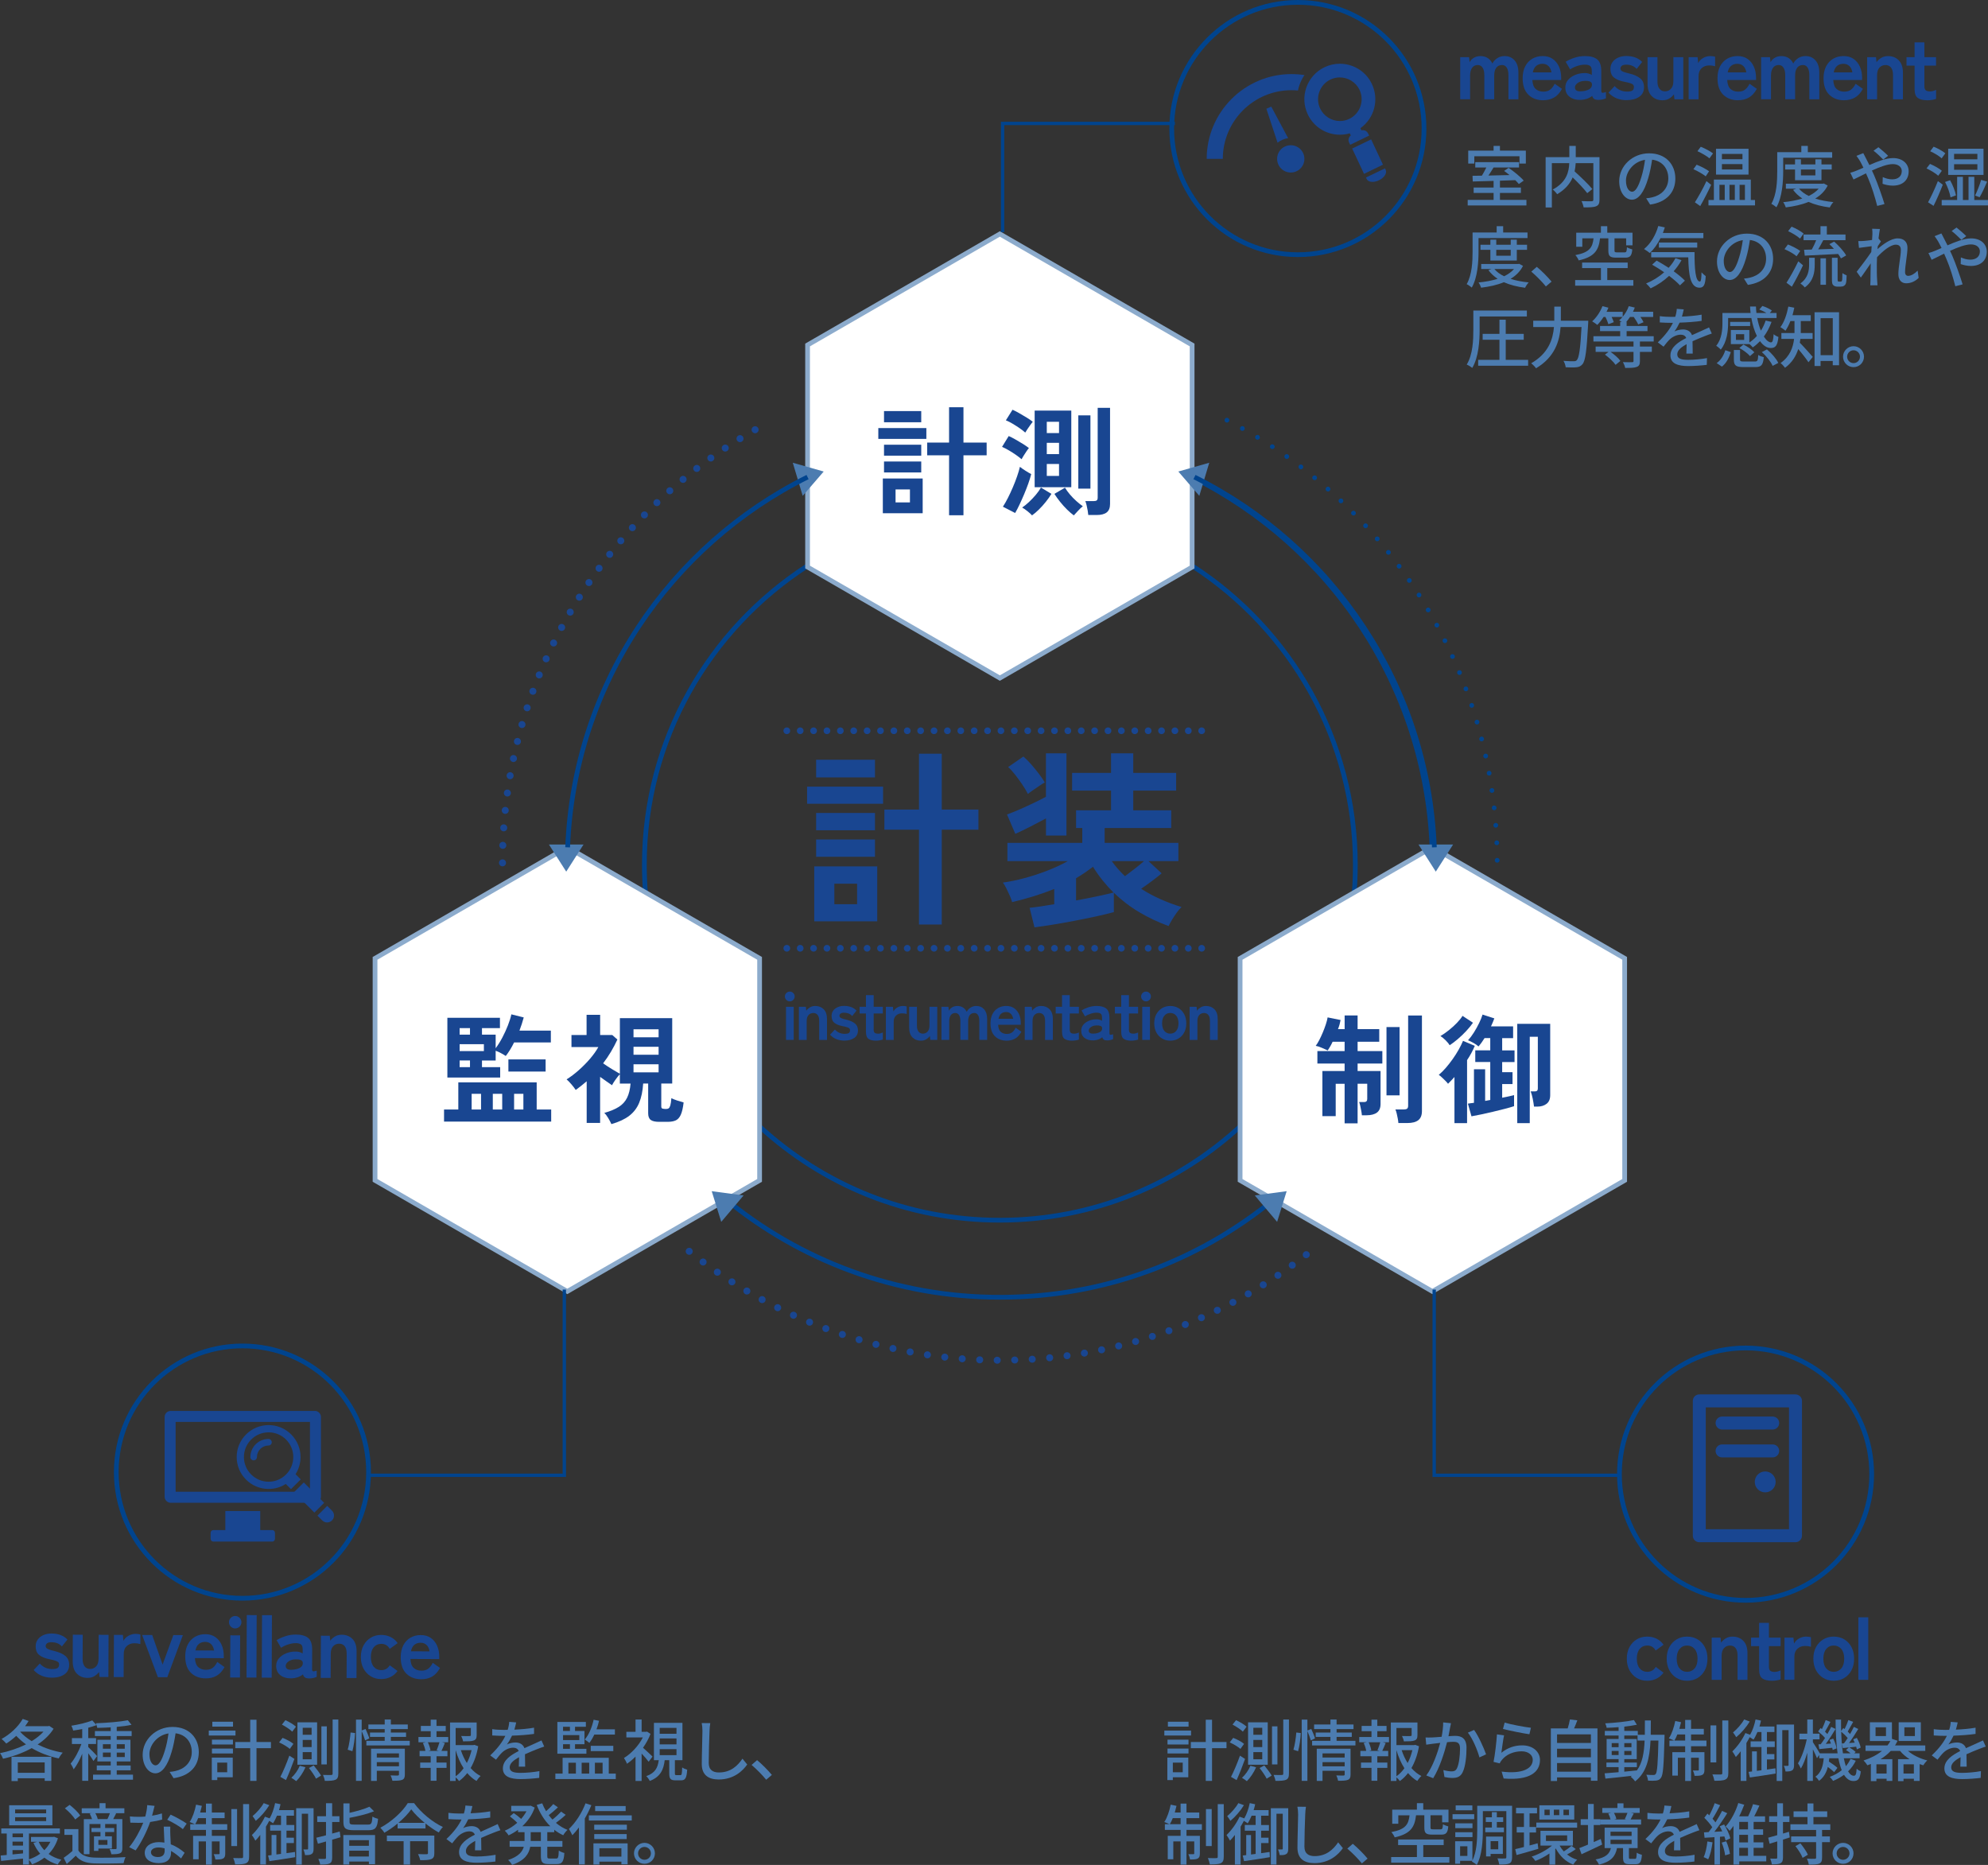 <?xml version="1.0" encoding="UTF-8"?>
<svg id="_レイヤー_2" data-name="レイヤー 2" xmlns="http://www.w3.org/2000/svg" viewBox="0 0 1188.39 1114.67">
  <rect x="0" y="0" width="1188.39" height="1114.67" fill="#333333" stroke="none"/>
  <defs>
    <style>
      .cls-1, .cls-2, .cls-3, .cls-4, .cls-5, .cls-6 {
        stroke-miterlimit: 10;
      }

      .cls-1, .cls-2, .cls-4, .cls-5, .cls-6 {
        fill: none;
      }

      .cls-1, .cls-2, .cls-6 {
        stroke: #00448e;
      }

      .cls-1, .cls-3, .cls-6 {
        stroke-width: 2.83px;
      }

      .cls-2 {
        stroke-width: 2px;
      }

      .cls-7 {
        fill-rule: evenodd;
      }

      .cls-7, .cls-8, .cls-9 {
        stroke-width: 0px;
      }

      .cls-7, .cls-9 {
        fill: #194691;
      }

      .cls-8 {
        fill: #4c7cb0;
      }

      .cls-3 {
        fill: #fff;
        stroke: #8cabcc;
      }

      .cls-4 {
        stroke-width: 4.19px;
      }

      .cls-4, .cls-5 {
        stroke: #194691;
      }

      .cls-4, .cls-5, .cls-6 {
        stroke-linecap: round;
      }

      .cls-4, .cls-6 {
        stroke-dasharray: 0 0 0 10.47;
      }

      .cls-5 {
        stroke-dasharray: 0 0 0 8;
        stroke-width: 4px;
      }
    </style>
  </defs>
  <g id="_画像" data-name="画像">
    <g>
      <path class="cls-9" d="M482.46,480.4v-10.23h45.42v10.23h-45.42ZM486.73,550.67v-32.83h37.67v32.83h-37.67ZM487.86,464.66v-10.57h35.19v10.57h-35.19ZM487.86,496.25v-10.34h35.19v10.34h-35.19ZM487.86,512.1v-10.34h35.19v10.34h-35.19ZM498.76,540.44h13.6v-12.26h-13.6v12.26ZM549.36,552.58v-56.67h-20.69v-12.03h20.69v-33.39h13.61v33.39h21.92v12.03h-21.92v56.67h-13.61Z"/>
      <path class="cls-9" d="M618.4,554.27l-2.92-11.69c1.72-.15,3.86-.41,6.41-.79,2.55-.37,5.32-.82,8.32-1.35v-9.11c-3.9,1.57-7.96,3.02-12.2,4.33-4.24,1.31-8.56,2.49-12.99,3.54-.23-.97-.66-2.19-1.29-3.65-.64-1.46-1.33-2.94-2.08-4.44-.75-1.5-1.46-2.7-2.14-3.6,3.9-.52,8.11-1.39,12.65-2.59,4.53-1.2,9.09-2.68,13.66-4.44,4.57-1.76,8.73-3.69,12.48-5.79h-36.09v-10.91h44.75v-8.88h-3.71v-10.57h20.91v-11.81h-23.28v-10.57h23.28v-11.69h13.27v11.69h25.64v10.57h-25.64v11.81h22.71v10.57h-39.8v8.88h44.08v10.91h-17.88l7.87,7.31c-1.57,1.35-3.47,2.85-5.68,4.5-2.21,1.65-4.4,3.22-6.58,4.72,3.75,2.4,7.66,4.5,11.75,6.3,4.08,1.8,8.23,3.34,12.42,4.61-.9.83-1.86,1.93-2.87,3.32-1.01,1.39-1.95,2.81-2.81,4.27-.86,1.46-1.56,2.72-2.08,3.77-6-2.17-11.77-4.89-17.32-8.15-5.55-3.26-10.68-7.18-15.4-11.75v11.58c-3,.82-6.58,1.69-10.74,2.59-4.16.9-8.49,1.78-12.99,2.64-4.5.86-8.83,1.63-12.99,2.3-4.16.67-7.74,1.2-10.74,1.57ZM625.26,499.4v-10.23c-2.62,1.42-5.62,3-9,4.72-3.37,1.72-6.48,3.22-9.33,4.5l-4.95-11.58c2.1-.75,4.57-1.74,7.42-2.98,2.85-1.24,5.71-2.55,8.6-3.94,2.88-1.39,5.3-2.6,7.25-3.65v-25.97h12.26v49.14h-12.26ZM614.46,474.55c-.83-1.65-1.93-3.5-3.32-5.57-1.39-2.06-2.83-4.05-4.33-5.96-1.5-1.91-2.89-3.43-4.16-4.55l9.11-6.3c1.42,1.2,2.94,2.72,4.55,4.55,1.61,1.84,3.15,3.71,4.61,5.62,1.46,1.91,2.68,3.69,3.65,5.34-.75.38-1.76.99-3.04,1.86-1.28.86-2.57,1.74-3.88,2.64-1.31.9-2.38,1.69-3.21,2.36ZM643.25,538.19c4.57-.82,8.88-1.67,12.93-2.53,4.05-.86,7.2-1.59,9.44-2.19-2.25-2.25-4.4-4.65-6.46-7.2-2.06-2.55-3.99-5.28-5.79-8.21-1.57,1.2-3.2,2.38-4.89,3.54-1.69,1.16-3.43,2.27-5.23,3.32v13.27ZM672.48,523.69c1.8-1.35,3.77-2.85,5.9-4.5,2.14-1.65,3.95-3.15,5.45-4.5h-19.23c2.25,3.15,4.87,6.15,7.87,9Z"/>
    </g>
    <g>
      <path class="cls-9" d="M472.12,598.51c-.8,0-1.48-.29-2.06-.86-.58-.58-.86-1.26-.86-2.06s.29-1.48.86-2.06c.58-.58,1.26-.86,2.06-.86s1.48.29,2.06.86c.58.58.86,1.26.86,2.06s-.29,1.48-.86,2.06c-.58.58-1.26.86-2.06.86ZM469.86,621.56v-19.8h4.61v19.8h-4.61Z"/>
      <path class="cls-9" d="M477.56,621.56v-19.8h4.16l.25,2.35c.55-.77,1.28-1.43,2.18-2,.91-.56,1.98-.84,3.21-.84,2.06,0,3.74.66,5.04,1.98,1.3,1.32,1.96,3.25,1.96,5.8v12.51h-4.65v-11.4c0-1.56-.32-2.74-.95-3.52-.63-.78-1.48-1.17-2.55-1.17-1.18,0-2.14.41-2.88,1.21-.74.81-1.11,2.01-1.11,3.6v11.28h-4.65Z"/>
      <path class="cls-9" d="M504.68,621.97c-1.62,0-3.16-.28-4.61-.84-1.45-.56-2.74-1.46-3.87-2.7l2.88-3.09c1.54,1.73,3.48,2.59,5.85,2.59,1.12,0,1.94-.16,2.45-.47s.76-.9.76-1.75c0-.41-.12-.75-.37-1.01-.25-.26-.71-.5-1.38-.72-.67-.22-1.65-.45-2.94-.7-1.92-.38-3.46-1.02-4.61-1.89-1.15-.88-1.73-2.26-1.73-4.16,0-1.24.33-2.3.99-3.19.66-.89,1.55-1.58,2.68-2.08,1.12-.49,2.37-.74,3.75-.74,1.54,0,2.94.23,4.2.68,1.26.45,2.36,1.16,3.29,2.12l-2.59,3.25c-.66-.71-1.4-1.22-2.22-1.52-.82-.3-1.69-.45-2.59-.45-1.02,0-1.74.18-2.16.54-.43.36-.64.78-.64,1.28,0,.36.1.66.31.91.21.25.61.48,1.21.7.6.22,1.48.47,2.63.74,2.2.52,3.9,1.28,5.1,2.26,1.21.99,1.81,2.37,1.81,4.16,0,2-.76,3.52-2.28,4.55-1.52,1.03-3.49,1.54-5.91,1.54Z"/>
      <path class="cls-9" d="M523.66,622.01c-1.95,0-3.44-.36-4.47-1.07-1.03-.71-1.54-2.14-1.54-4.28v-10.91h-3.79v-3.99h3.79v-6.96h4.61v6.96h5.47v3.99h-5.47v9.71c0,.93.23,1.56.68,1.89.45.33,1.1.49,1.95.49.52,0,1.05-.08,1.58-.25.54-.16.95-.33,1.26-.49v4.24c-.49.19-1.11.35-1.85.47-.74.12-1.48.19-2.22.19Z"/>
      <path class="cls-9" d="M529.57,621.56v-19.8h4.2l.29,2.8c.49-.99,1.27-1.78,2.33-2.39,1.06-.6,2.17-.91,3.35-.91.47,0,.89.03,1.28.08.38.06.71.12.99.21v4.49c-.36-.11-.78-.2-1.25-.27-.48-.07-1.04-.1-1.67-.1-1.34,0-2.49.44-3.44,1.32-.95.88-1.42,2.11-1.42,3.7v10.87h-4.65Z"/>
      <path class="cls-9" d="M550.48,622.01c-2.06,0-3.74-.66-5.04-1.98-1.3-1.32-1.96-3.27-1.96-5.84v-12.43h4.65v11.4c0,1.51.32,2.66.97,3.46s1.49,1.19,2.53,1.19c1.18,0,2.14-.41,2.88-1.23.74-.82,1.11-2.03,1.11-3.62v-11.2h4.65v19.8h-4.16l-.25-2.35c-.52.74-1.24,1.39-2.14,1.96-.91.56-1.99.84-3.25.84Z"/>
      <path class="cls-9" d="M562.78,621.56v-19.8h4.16l.29,2.39c.38-.82,1.03-1.51,1.93-2.06.91-.55,1.95-.82,3.13-.82,1.29,0,2.41.3,3.37.91.96.6,1.7,1.47,2.22,2.59.52-1.02,1.28-1.85,2.28-2.51,1-.66,2.15-.99,3.44-.99,1.95,0,3.52.68,4.71,2.04,1.19,1.36,1.79,3.27,1.79,5.74v12.51h-4.69v-11.44c0-1.45-.26-2.59-.78-3.42-.52-.82-1.25-1.24-2.18-1.24-1.18,0-2.09.43-2.74,1.28-.65.85-.97,2.06-.97,3.62v11.2h-4.65v-11.44c0-1.45-.27-2.59-.82-3.42-.55-.82-1.29-1.24-2.22-1.24-1.15,0-2.04.43-2.68,1.3-.63.86-.95,2.07-.95,3.6v11.2h-4.65Z"/>
      <path class="cls-9" d="M601.78,622.01c-2.88,0-5.21-.87-7-2.61-1.78-1.74-2.68-4.33-2.68-7.76,0-2.14.4-3.99,1.19-5.54.79-1.55,1.91-2.74,3.33-3.58,1.43-.84,3.06-1.26,4.9-1.26s3.4.45,4.69,1.34c1.29.89,2.28,2.11,2.96,3.64.69,1.54,1.03,3.27,1.03,5.19v1.07h-13.54c.11,1.98.63,3.38,1.56,4.22.93.84,2.14,1.26,3.62,1.26,1.29,0,2.35-.31,3.17-.93.82-.62,1.54-1.54,2.14-2.78l3.42,2.39c-1.01,1.89-2.26,3.26-3.72,4.1-1.47.84-3.16,1.26-5.08,1.26ZM596.88,608.92h8.77c-.22-1.29-.69-2.28-1.42-2.98-.73-.7-1.65-1.05-2.78-1.05-1.21,0-2.2.33-2.98.99-.78.66-1.31,1.67-1.58,3.05Z"/>
      <path class="cls-9" d="M612.59,621.56v-19.8h4.16l.25,2.35c.55-.77,1.28-1.43,2.18-2,.91-.56,1.98-.84,3.21-.84,2.06,0,3.74.66,5.04,1.98,1.3,1.32,1.95,3.25,1.95,5.8v12.51h-4.65v-11.4c0-1.56-.32-2.74-.95-3.52-.63-.78-1.48-1.17-2.55-1.17-1.18,0-2.14.41-2.88,1.21-.74.81-1.11,2.01-1.11,3.6v11.28h-4.65Z"/>
      <path class="cls-9" d="M640.87,622.01c-1.95,0-3.44-.36-4.47-1.07-1.03-.71-1.54-2.14-1.54-4.28v-10.91h-3.79v-3.99h3.79v-6.96h4.61v6.96h5.47v3.99h-5.47v9.71c0,.93.23,1.56.68,1.89s1.1.49,1.96.49c.52,0,1.05-.08,1.58-.25.54-.16.95-.33,1.25-.49v4.24c-.49.19-1.11.35-1.85.47-.74.12-1.48.19-2.22.19Z"/>
      <path class="cls-9" d="M653.71,621.84c-2.14.08-3.9-.38-5.29-1.4-1.39-1.02-2.08-2.48-2.08-4.4,0-1.4.42-2.59,1.28-3.58.85-.99,1.95-1.76,3.29-2.33,1.34-.56,2.73-.86,4.16-.88.71-.05,1.38,0,2.02.16.63.16,1.19.4,1.69.7v-1.73c0-1.29-.27-2.13-.82-2.51-.55-.38-1.36-.58-2.43-.58-1.15,0-2.37.21-3.64.64-1.28.43-2.37.95-3.27,1.59l-2.1-3.58c1.12-.71,2.48-1.34,4.07-1.87,1.59-.54,3.24-.8,4.94-.8,2.55,0,4.47.51,5.76,1.54,1.29,1.03,1.93,2.89,1.93,5.58v9.1c0,.58.13.91.39.99.26.08.86-.01,1.79-.29v2.92c-.41.19-.93.36-1.54.51-.62.15-1.28.23-2,.23-.85,0-1.5-.14-1.95-.43-.45-.29-.78-.77-.97-1.46-.69.58-1.48,1.02-2.39,1.34-.91.31-1.85.5-2.84.56ZM653.62,617.81c1.54-.05,2.81-.36,3.81-.91,1-.55,1.47-1.33,1.42-2.35-.03-.66-.36-1.11-1.01-1.36-.65-.25-1.45-.34-2.41-.29-1.34.03-2.46.36-3.33,1.01-.88.64-1.3,1.37-1.28,2.16.05,1.23.99,1.81,2.8,1.73Z"/>
      <path class="cls-9" d="M676.25,622.01c-1.95,0-3.44-.36-4.47-1.07-1.03-.71-1.54-2.14-1.54-4.28v-10.91h-3.79v-3.99h3.79v-6.96h4.61v6.96h5.47v3.99h-5.47v9.71c0,.93.23,1.56.68,1.89s1.1.49,1.96.49c.52,0,1.05-.08,1.58-.25.54-.16.95-.33,1.25-.49v4.24c-.49.19-1.11.35-1.85.47-.74.12-1.48.19-2.22.19Z"/>
      <path class="cls-9" d="M685.07,598.51c-.8,0-1.48-.29-2.06-.86-.58-.58-.86-1.26-.86-2.06s.29-1.48.86-2.06c.58-.58,1.26-.86,2.06-.86s1.48.29,2.06.86c.58.58.86,1.26.86,2.06s-.29,1.48-.86,2.06c-.58.58-1.26.86-2.06.86ZM682.81,621.56v-19.8h4.61v19.8h-4.61Z"/>
      <path class="cls-9" d="M699.54,622.01c-1.81,0-3.44-.43-4.88-1.3-1.44-.86-2.58-2.07-3.42-3.62-.84-1.55-1.26-3.37-1.26-5.45s.42-3.9,1.26-5.45c.84-1.55,1.98-2.76,3.42-3.62,1.44-.86,3.07-1.3,4.88-1.3s3.52.43,4.96,1.3c1.44.86,2.57,2.07,3.4,3.62.82,1.55,1.24,3.37,1.24,5.45s-.41,3.9-1.24,5.45c-.82,1.55-1.96,2.76-3.4,3.62-1.44.86-3.09,1.3-4.96,1.3ZM699.54,617.81c1.45,0,2.64-.54,3.56-1.61.92-1.07,1.38-2.59,1.38-4.57s-.46-3.5-1.38-4.57c-.92-1.07-2.11-1.61-3.56-1.61s-2.59.54-3.5,1.61c-.91,1.07-1.36,2.59-1.36,4.57s.45,3.5,1.36,4.57c.91,1.07,2.07,1.61,3.5,1.61Z"/>
      <path class="cls-9" d="M711.13,621.56v-19.8h4.16l.25,2.35c.55-.77,1.28-1.43,2.18-2,.91-.56,1.98-.84,3.21-.84,2.06,0,3.74.66,5.04,1.98,1.3,1.32,1.96,3.25,1.96,5.8v12.51h-4.65v-11.4c0-1.56-.32-2.74-.95-3.52-.63-.78-1.48-1.17-2.55-1.17-1.18,0-2.14.41-2.88,1.21-.74.81-1.11,2.01-1.11,3.6v11.28h-4.65Z"/>
    </g>
    <path class="cls-1" d="M385.83,533.4c-.42-5.47-.64-11.01-.64-16.59,0-74.71,38.75-140.53,97.21-178.44M742.28,672.4c-37.95,35.3-88.79,56.91-144.59,56.91s-105.77-21.25-143.62-56.02M712.98,338.38c58.46,37.9,97.21,103.73,97.21,178.44,0,5.58-.22,11.11-.64,16.59M856.04,506.44c-3.83-97.09-61.2-180.43-143.41-221.3M433.22,716.33c44.7,36.89,102,59.04,164.47,59.04s119.28-21.97,163.89-58.57"/>
    <path class="cls-4" d="M300.39,515.72c0-114.47,64.69-213.82,159.5-263.5"/>
    <path class="cls-4" d="M780.85,749.92c-50.49,39.54-114.07,63.1-183.16,63.1s-135.63-24.67-186.65-65.88"/>
    <path class="cls-6" d="M733.44,251.15c95.93,49.32,161.55,149.28,161.55,264.57"/>
    <polygon class="cls-3" points="712.63 338.92 712.63 206.2 597.69 139.83 482.75 206.2 482.75 338.92 597.69 405.28 712.63 338.92"/>
    <g>
      <path class="cls-9" d="M525.04,262.33v-6.47h28.72v6.47h-28.72ZM527.74,306.76v-20.76h23.82v20.76h-23.82ZM528.45,252.38v-6.68h22.25v6.68h-22.25ZM528.45,272.35v-6.54h22.25v6.54h-22.25ZM528.45,282.38v-6.54h22.25v6.54h-22.25ZM535.35,300.29h8.6v-7.75h-8.6v7.75ZM567.34,307.97v-35.83h-13.08v-7.61h13.08v-21.12h8.6v21.12h13.86v7.61h-13.86v35.83h-8.6Z"/>
      <path class="cls-9" d="M610.68,274.49c-.85-.76-1.96-1.61-3.31-2.56-1.35-.95-2.77-1.86-4.27-2.74-1.49-.88-2.86-1.58-4.09-2.1l3.98-6.47c1.18.52,2.51,1.2,3.98,2.03,1.47.83,2.93,1.7,4.37,2.59,1.45.9,2.69,1.75,3.73,2.56-.38.43-.87,1.08-1.46,1.96-.59.88-1.16,1.75-1.71,2.63-.55.88-.96,1.58-1.24,2.1ZM606.84,306.62l-7.32-3.77c1-1.52,2-3.28,3.02-5.3,1.02-2.01,2-4.13,2.95-6.36.95-2.23,1.79-4.4,2.52-6.51.73-2.11,1.29-3.99,1.67-5.65.9.71,2,1.48,3.31,2.31,1.3.83,2.45,1.51,3.45,2.03-.43,1.71-1.01,3.59-1.74,5.65-.74,2.06-1.55,4.16-2.45,6.29-.9,2.13-1.81,4.18-2.74,6.15-.92,1.97-1.81,3.69-2.67,5.15ZM612.88,258.56c-.81-.76-1.9-1.61-3.27-2.56-1.38-.95-2.8-1.86-4.27-2.74-1.47-.88-2.82-1.55-4.05-2.03l3.98-6.33c1,.43,2.25,1.07,3.77,1.92,1.52.85,3.04,1.75,4.59,2.7,1.54.95,2.78,1.8,3.73,2.56-.33.43-.79,1.04-1.39,1.85-.59.81-1.17,1.64-1.74,2.49-.57.85-1.02,1.56-1.35,2.13ZM616.93,308.04c-.57-.66-1.46-1.48-2.67-2.45-1.21-.97-2.29-1.72-3.23-2.24,1.28-.85,2.63-1.94,4.05-3.27,1.42-1.33,2.78-2.76,4.09-4.3,1.3-1.54,2.33-3,3.09-4.37l6.26,3.77c-.9,1.52-2.01,3.1-3.34,4.76-1.33,1.66-2.71,3.2-4.16,4.62-1.45,1.42-2.81,2.58-4.09,3.48ZM618.5,291.19v-45.79h21.9v45.79h-21.9ZM625.75,258.85h7.32v-6.75h-7.32v6.75ZM625.75,271.43h7.32v-6.75h-7.32v6.75ZM625.75,284.44h7.32v-7.11h-7.32v7.11ZM641.89,308.04c-1.23-.9-2.57-2.06-4.02-3.48-1.45-1.42-2.83-2.96-4.16-4.62-1.33-1.66-2.46-3.25-3.41-4.76l6.33-3.7c.76,1.28,1.73,2.62,2.91,4.02,1.18,1.4,2.46,2.71,3.84,3.95,1.37,1.23,2.68,2.27,3.91,3.13-.9.71-1.86,1.62-2.88,2.74-1.02,1.11-1.86,2.03-2.52,2.74ZM644.59,292.05v-43.8h7.25v43.8h-7.25ZM650.56,307.83c-.05-.66-.17-1.55-.36-2.67-.19-1.11-.42-2.2-.67-3.27-.26-1.07-.51-1.86-.75-2.38h4.98c.85,0,1.47-.14,1.85-.43.38-.28.57-.85.57-1.71v-53.61h7.39v57.45c0,2.32-.66,4-1.99,5.05-1.33,1.04-3.32,1.56-5.97,1.56h-5.05Z"/>
    </g>
    <g>
      <path class="cls-9" d="M872.89,59.35v-25.2h5.29l.37,3.04c.49-1.05,1.31-1.92,2.46-2.62,1.15-.7,2.48-1.05,3.98-1.05,1.64,0,3.07.38,4.3,1.15,1.22.77,2.16,1.87,2.83,3.3.66-1.29,1.63-2.36,2.91-3.2,1.27-.84,2.73-1.26,4.37-1.26,2.48,0,4.48.86,6,2.59,1.52,1.73,2.28,4.16,2.28,7.31v15.93h-5.97v-14.56c0-1.85-.33-3.3-1-4.35-.66-1.05-1.59-1.57-2.78-1.57-1.5,0-2.66.54-3.48,1.62-.82,1.08-1.23,2.62-1.23,4.61v14.25h-5.92v-14.56c0-1.85-.35-3.3-1.05-4.35-.7-1.05-1.64-1.57-2.83-1.57-1.47,0-2.6.55-3.41,1.65-.8,1.1-1.21,2.63-1.21,4.58v14.25h-5.92Z"/>
      <path class="cls-9" d="M922.53,59.93c-3.67,0-6.64-1.11-8.91-3.33-2.27-2.22-3.41-5.51-3.41-9.88,0-2.72.51-5.07,1.52-7.05,1.01-1.97,2.43-3.49,4.24-4.56,1.82-1.06,3.89-1.6,6.23-1.6s4.33.57,5.97,1.7c1.64,1.14,2.9,2.68,3.77,4.64.87,1.96,1.31,4.16,1.31,6.6v1.36h-17.24c.14,2.51.8,4.3,1.99,5.37,1.19,1.07,2.72,1.6,4.61,1.6,1.64,0,2.99-.39,4.03-1.18,1.05-.79,1.96-1.96,2.72-3.54l4.35,3.04c-1.29,2.41-2.87,4.15-4.74,5.21-1.87,1.06-4.03,1.6-6.47,1.6ZM916.29,43.27h11.16c-.28-1.64-.88-2.91-1.81-3.8-.93-.89-2.1-1.34-3.54-1.34-1.54,0-2.8.42-3.8,1.26-1,.84-1.67,2.13-2.02,3.88Z"/>
      <path class="cls-9" d="M945.11,59.72c-2.72.1-4.97-.49-6.73-1.78-1.76-1.29-2.65-3.16-2.65-5.61,0-1.78.54-3.3,1.62-4.56,1.08-1.26,2.48-2.24,4.19-2.96,1.71-.71,3.47-1.09,5.29-1.13.91-.07,1.76,0,2.57.21.8.21,1.52.51,2.15.89v-2.2c0-1.64-.35-2.71-1.05-3.2-.7-.49-1.73-.73-3.09-.73-1.47,0-3.01.27-4.64.81-1.62.54-3.01,1.21-4.16,2.02l-2.67-4.56c1.43-.91,3.16-1.7,5.19-2.38,2.03-.68,4.12-1.02,6.29-1.02,3.25,0,5.69.65,7.33,1.96,1.64,1.31,2.46,3.68,2.46,7.1v11.58c0,.73.17,1.15.5,1.26.33.1,1.09-.02,2.28-.37v3.72c-.52.24-1.18.46-1.96.65-.79.19-1.63.29-2.54.29-1.08,0-1.91-.18-2.49-.55s-.99-.99-1.23-1.86c-.87.73-1.89,1.3-3.04,1.7-1.15.4-2.36.64-3.62.71ZM945,54.58c1.95-.07,3.57-.45,4.85-1.15,1.27-.7,1.88-1.69,1.81-2.99-.04-.84-.46-1.41-1.28-1.73s-1.84-.44-3.06-.37c-1.71.04-3.13.46-4.24,1.28-1.12.82-1.66,1.74-1.62,2.75.07,1.57,1.26,2.31,3.56,2.2Z"/>
      <path class="cls-9" d="M972.32,59.87c-2.06,0-4.02-.36-5.87-1.07-1.85-.72-3.49-1.86-4.92-3.43l3.67-3.93c1.96,2.2,4.44,3.3,7.44,3.3,1.43,0,2.47-.2,3.12-.6.65-.4.97-1.14.97-2.23,0-.52-.16-.95-.47-1.28-.31-.33-.9-.64-1.75-.92-.86-.28-2.1-.58-3.75-.89-2.45-.49-4.4-1.29-5.87-2.41-1.47-1.12-2.2-2.88-2.2-5.29,0-1.57.42-2.92,1.26-4.06.84-1.13,1.97-2.02,3.41-2.65,1.43-.63,3.02-.94,4.77-.94,1.96,0,3.74.29,5.34.86,1.61.58,3,1.48,4.19,2.7l-3.3,4.14c-.84-.91-1.78-1.55-2.83-1.94-1.05-.38-2.15-.58-3.3-.58-1.29,0-2.21.23-2.75.68-.54.45-.81,1-.81,1.62,0,.45.13.84.39,1.15.26.31.78.61,1.55.89.77.28,1.89.59,3.35.94,2.79.66,4.96,1.62,6.5,2.88,1.54,1.26,2.3,3.02,2.3,5.29,0,2.55-.97,4.48-2.91,5.79-1.94,1.31-4.45,1.96-7.52,1.96Z"/>
      <path class="cls-9" d="M993.78,59.93c-2.62,0-4.76-.84-6.42-2.51-1.66-1.68-2.49-4.16-2.49-7.44v-15.82h5.92v14.51c0,1.92.41,3.39,1.23,4.4.82,1.01,1.89,1.52,3.22,1.52,1.5,0,2.72-.52,3.67-1.57.94-1.05,1.41-2.58,1.41-4.61v-14.25h5.92v25.2h-5.29l-.31-2.99c-.66.94-1.57,1.77-2.72,2.49-1.15.72-2.53,1.07-4.14,1.07Z"/>
      <path class="cls-9" d="M1009.44,59.35v-25.2h5.34l.37,3.56c.63-1.26,1.61-2.27,2.96-3.04,1.34-.77,2.77-1.15,4.27-1.15.59,0,1.13.04,1.62.1.49.07.91.16,1.26.26v5.71c-.45-.14-.99-.25-1.6-.34-.61-.09-1.32-.13-2.12-.13-1.71,0-3.17.56-4.37,1.68-1.21,1.12-1.81,2.69-1.81,4.71v13.83h-5.92Z"/>
      <path class="cls-9" d="M1039.01,59.93c-3.67,0-6.64-1.11-8.91-3.33-2.27-2.22-3.41-5.51-3.41-9.88,0-2.72.51-5.07,1.52-7.05,1.01-1.97,2.43-3.49,4.24-4.56,1.82-1.06,3.89-1.6,6.23-1.6s4.33.57,5.97,1.7c1.64,1.14,2.9,2.68,3.77,4.64.87,1.96,1.31,4.16,1.31,6.6v1.36h-17.24c.14,2.51.8,4.3,1.99,5.37,1.19,1.07,2.72,1.6,4.61,1.6,1.64,0,2.99-.39,4.03-1.18,1.05-.79,1.96-1.96,2.72-3.54l4.35,3.04c-1.29,2.41-2.87,4.15-4.74,5.21-1.87,1.06-4.03,1.6-6.47,1.6ZM1032.78,43.27h11.16c-.28-1.64-.88-2.91-1.81-3.8-.93-.89-2.1-1.34-3.54-1.34-1.54,0-2.8.42-3.8,1.26-1,.84-1.67,2.13-2.02,3.88Z"/>
      <path class="cls-9" d="M1052.76,59.35v-25.2h5.29l.37,3.04c.49-1.05,1.31-1.92,2.46-2.62,1.15-.7,2.48-1.05,3.98-1.05,1.64,0,3.07.38,4.3,1.15,1.22.77,2.16,1.87,2.83,3.3.66-1.29,1.63-2.36,2.91-3.2,1.27-.84,2.73-1.26,4.37-1.26,2.48,0,4.48.86,6,2.59,1.52,1.73,2.28,4.16,2.28,7.31v15.93h-5.97v-14.56c0-1.85-.33-3.3-1-4.35-.66-1.05-1.59-1.57-2.78-1.57-1.5,0-2.66.54-3.48,1.62-.82,1.08-1.23,2.62-1.23,4.61v14.25h-5.92v-14.56c0-1.85-.35-3.3-1.05-4.35-.7-1.05-1.64-1.57-2.83-1.57-1.47,0-2.6.55-3.41,1.65-.8,1.1-1.21,2.63-1.21,4.58v14.25h-5.92Z"/>
      <path class="cls-9" d="M1102.4,59.93c-3.67,0-6.64-1.11-8.91-3.33-2.27-2.22-3.41-5.51-3.41-9.88,0-2.72.51-5.07,1.52-7.05,1.01-1.97,2.43-3.49,4.24-4.56,1.82-1.06,3.89-1.6,6.23-1.6s4.33.57,5.97,1.7c1.64,1.14,2.9,2.68,3.77,4.64.87,1.96,1.31,4.16,1.31,6.6v1.36h-17.24c.14,2.51.8,4.3,1.99,5.37,1.19,1.07,2.72,1.6,4.61,1.6,1.64,0,2.99-.39,4.03-1.18,1.05-.79,1.96-1.96,2.72-3.54l4.35,3.04c-1.29,2.41-2.87,4.15-4.74,5.21-1.87,1.06-4.03,1.6-6.47,1.6ZM1096.17,43.27h11.16c-.28-1.64-.88-2.91-1.81-3.8-.93-.89-2.1-1.34-3.54-1.34-1.54,0-2.8.42-3.8,1.26-1,.84-1.67,2.13-2.02,3.88Z"/>
      <path class="cls-9" d="M1116.15,59.35v-25.2h5.29l.31,2.99c.7-.98,1.62-1.82,2.78-2.54,1.15-.72,2.51-1.07,4.09-1.07,2.62,0,4.76.84,6.42,2.51,1.66,1.68,2.49,4.14,2.49,7.39v15.93h-5.92v-14.51c0-1.99-.4-3.48-1.2-4.48-.8-1-1.89-1.49-3.25-1.49-1.5,0-2.72.52-3.67,1.54-.94,1.03-1.42,2.56-1.42,4.58v14.35h-5.92Z"/>
      <path class="cls-9" d="M1152.14,59.93c-2.48,0-4.37-.45-5.68-1.36-1.31-.91-1.96-2.72-1.96-5.45v-13.88h-4.82v-5.08h4.82v-8.85h5.87v8.85h6.97v5.08h-6.97v12.36c0,1.19.29,1.99.87,2.41.58.42,1.41.63,2.49.63.66,0,1.34-.11,2.02-.31.68-.21,1.21-.42,1.6-.63v5.4c-.63.24-1.41.45-2.36.6-.94.16-1.89.24-2.83.24Z"/>
    </g>
    <polyline class="cls-2" points="599.34 138.78 599.34 73.78 702.34 73.78"/>
    <polygon class="cls-3" points="454.07 705.52 454.07 572.8 339.13 506.43 224.19 572.8 224.19 705.52 339.13 771.88 454.07 705.52"/>
    <polygon class="cls-3" points="971.19 705.52 971.19 572.8 856.25 506.43 741.31 572.8 741.31 705.52 856.25 771.88 971.19 705.52"/>
    <path class="cls-1" d="M851.25,76.82c0,41.65-33.74,75.4-75.39,75.4s-75.42-33.76-75.42-75.4S734.21,1.42,775.86,1.42s75.39,33.76,75.39,75.4Z"/>
    <g>
      <path class="cls-9" d="M770.03,82.58l-10.09-18.85-2.93,1.26,6.69,20.32c1.79-1.45,3.95-2.42,6.33-2.72Z"/>
      <path class="cls-9" d="M779.75,94.95c0,4.51-3.65,8.16-8.16,8.16s-8.15-3.64-8.15-8.16,3.65-8.15,8.15-8.15,8.16,3.64,8.16,8.15Z"/>
      <path class="cls-9" d="M776.77,50.87c.75-2.15,1.77-4.16,3.02-6-2.54-.39-5.11-.59-7.77-.59-27.94,0-50.68,22.74-50.68,50.67h9.63c0-22.63,18.42-41.04,41.05-41.04,1.31,0,2.59.06,3.87.19.22-1.09.51-2.15.88-3.23Z"/>
      <g>
        <path class="cls-7" d="M820.43,108.71c-1.68,0-2.94-.64-3.46-1.73l-.43-.87,11.38-5.48.4.84c.95,1.98-.79,4.72-3.98,6.27-1.3.63-2.69.97-3.92.97h0Z"/>
        <path class="cls-7" d="M806.44,85.16c-.41-.83-.44-1.77-.11-2.65.22-.62.62-1.16,1.14-1.56l-.61-1.27c-1.93.56-3.9.84-5.91.84-3.93,0-7.77-1.08-11.14-3.14-3.44-2.13-6.2-5.18-7.97-8.84-2.46-5.1-2.8-10.85-.94-16.21,1.88-5.36,5.71-9.65,10.81-12.12,2.91-1.4,6-2.11,9.22-2.11,3.92,0,7.77,1.09,11.14,3.15,3.45,2.12,6.21,5.17,7.96,8.84,4.52,9.33,1.58,20.59-6.81,26.53l.62,1.27c.28-.06.55-.1.85-.1,1.34,0,2.52.73,3.09,1.91l.67,1.36-11.34,5.48-.66-1.35ZM800.94,46.27c-1.97,0-3.89.44-5.67,1.29-3.13,1.52-5.48,4.16-6.63,7.45-1.14,3.3-.94,6.82.57,9.96,2.17,4.47,6.78,7.37,11.75,7.37,1.97,0,3.86-.45,5.65-1.31,6.46-3.12,9.19-10.93,6.06-17.39-2.16-4.47-6.76-7.36-11.73-7.36Z"/>
        <polygon class="cls-7" points="808.3 88.79 819.64 83.31 826.71 98.43 815.39 103.91 808.3 88.79"/>
      </g>
    </g>
    <polyline class="cls-2" points="337.34 770.78 337.34 881.78 220.34 881.78"/>
    <g>
      <polygon class="cls-8" points="348.82 504.78 338.48 520.98 328.15 504.78 348.82 504.78"/>
      <polygon class="cls-8" points="473.91 276.58 492.39 281.83 479.84 296.37 473.91 276.58"/>
      <path class="cls-1" d="M482.74,285.14c-82.21,40.87-139.58,124.21-143.41,221.3"/>
    </g>
    <g>
      <polygon class="cls-8" points="847.96 504.78 858.29 520.98 868.63 504.78 847.96 504.78"/>
      <polygon class="cls-8" points="722.87 276.58 704.38 281.83 716.93 296.37 722.87 276.58"/>
      <path class="cls-1" d="M857.44,506.44c-3.83-97.09-61.21-180.43-143.41-221.3"/>
    </g>
    <polygon class="cls-8" points="444.5 714.52 425.45 711.96 431.15 730.31 444.5 714.52"/>
    <polygon class="cls-8" points="750.1 714.52 769.15 711.96 763.44 730.31 750.1 714.52"/>
    <g>
      <path class="cls-9" d="M803.79,671.45v-23.68h-5.33v19.34h-7.96v-26.95h13.29v-4.48h-16.28v-7.46h16.28v-5.55h-7.18c-.47,1.04-.97,2-1.49,2.88-.52.88-1,1.65-1.42,2.31-.9-.43-2.06-.95-3.48-1.56-1.42-.62-2.66-1.02-3.7-1.21.66-.85,1.36-1.99,2.1-3.41.73-1.42,1.45-2.95,2.13-4.59.69-1.63,1.29-3.25,1.81-4.83s.88-2.97,1.07-4.16l7.75,1.56c-.14.81-.34,1.68-.6,2.63-.26.95-.58,1.9-.96,2.84h3.98v-8.18h7.75v8.18h12.94v7.54h-12.94v5.55h14.79v7.46h-14.79v4.48h13.72v19.69c0,2.37-.72,4.09-2.17,5.15-1.45,1.07-3.54,1.6-6.29,1.6h-2.7c-.05-.71-.17-1.58-.36-2.6-.19-1.02-.39-2.01-.6-2.99-.21-.97-.44-1.74-.68-2.31h2.99c1.23,0,1.85-.62,1.85-1.85v-9.1h-5.76v23.68h-7.75ZM828.82,654.68v-40.81h7.82v40.81h-7.82ZM835.93,671.24c-.05-.76-.17-1.65-.36-2.67-.19-1.02-.4-2.03-.64-3.02-.24-1-.5-1.8-.78-2.42h4.91c.95,0,1.63-.15,2.06-.46.43-.31.64-.91.64-1.81v-53.89h8.25v57.09c0,2.51-.72,4.34-2.17,5.47-1.45,1.14-3.64,1.71-6.58,1.71h-5.33Z"/>
      <path class="cls-9" d="M869.45,671.31v-27.59c-1.28,1.42-2.56,2.77-3.84,4.05-.33-.47-.84-1.05-1.53-1.74-.69-.69-1.4-1.37-2.13-2.06-.74-.69-1.36-1.2-1.88-1.53,1.37-1.14,2.77-2.52,4.19-4.16,1.42-1.64,2.8-3.39,4.12-5.26,1.33-1.87,2.52-3.76,3.59-5.65,1.07-1.89,1.93-3.65,2.6-5.26l7.04,2.99c-1.23,2.94-2.77,5.78-4.62,8.53v37.68h-7.54ZM866.6,624.74c-.47-.81-1.26-1.77-2.35-2.88-1.09-1.11-2.16-1.98-3.2-2.59,1.75-1.04,3.48-2.25,5.19-3.63,1.71-1.37,3.27-2.8,4.69-4.27,1.42-1.47,2.54-2.87,3.34-4.19l6.26,4.12c-1.09,1.56-2.44,3.21-4.05,4.94-1.61,1.73-3.29,3.34-5.05,4.83-1.75,1.49-3.37,2.71-4.83,3.66ZM879.61,667.19l-2.13-7.54c.47-.09,1.01-.18,1.6-.25.59-.07,1.27-.15,2.03-.25v-20.05h6.68v18.91c.52-.09,1.03-.19,1.53-.28.5-.09,1.01-.19,1.53-.28v-22.68h-8.96v-6.97h8.96v-7.32h-3.41c-.57.9-1.15,1.77-1.74,2.6-.59.83-1.22,1.62-1.88,2.38-.76-.71-1.78-1.42-3.06-2.13-1.28-.71-2.35-1.23-3.2-1.56,1.23-1.33,2.42-2.9,3.56-4.73,1.14-1.82,2.17-3.69,3.09-5.58.92-1.9,1.6-3.58,2.03-5.05l7.04,2.28c-.24.71-.53,1.47-.89,2.28-.36.81-.72,1.63-1.1,2.49h13.22v7.04h-6.54v7.32h7.39v6.97h-7.39v6.04h6.19v7.11h-6.19v8.18c1.52-.28,2.89-.57,4.12-.85,1.23-.28,2.23-.52,2.99-.71v6.61c-1.61.52-3.53,1.07-5.76,1.64-2.23.57-4.54,1.14-6.93,1.71-2.39.57-4.71,1.09-6.93,1.56-2.23.47-4.17.85-5.83,1.14ZM906.99,671.31v-59.37h19.69v42.66c0,2.32-.72,4.04-2.17,5.15-1.45,1.11-3.28,1.67-5.51,1.67h-1.99c-.19-1.52-.45-3.1-.78-4.76-.33-1.66-.74-3.1-1.21-4.34h2.56c1.14,0,1.71-.57,1.71-1.71v-30.93h-4.83v51.62h-7.46Z"/>
    </g>
    <g>
      <path class="cls-9" d="M265.44,670.39v-7.25h8.53v-16.21h46.85v16.21h8.67v7.25h-64.06ZM267.43,644.01v-35.69h31.43v6.19h-10.74v3.91h8.18v8.11c1.42-1.9,2.76-4.04,4.02-6.43,1.25-2.39,2.36-4.81,3.31-7.25.95-2.44,1.64-4.63,2.06-6.58l7.39,1.85c-.33,1.23-.71,2.51-1.14,3.84-.43,1.33-.9,2.68-1.42,4.05h18.77v7.04h-21.97c-.76,1.56-1.56,3.03-2.42,4.41-.85,1.38-1.71,2.61-2.56,3.7-.76-.52-1.72-1.09-2.88-1.71-1.16-.62-2.22-1.09-3.16-1.42v5.83h-8.18v3.98h10.88v6.19h-31.57ZM274.76,618.42h6.19v-3.91h-6.19v3.91ZM274.76,628.23h14.5v-4.12h-14.5v4.12ZM274.76,637.83h6.19v-3.98h-6.19v3.98ZM281.94,663.14h5.62v-9.38h-5.62v9.38ZM294.59,663.14h5.62v-9.38h-5.62v9.38ZM303.91,640.46v-7.25h22.25v7.25h-22.25ZM307.32,663.14h5.55v-9.38h-5.55v9.38Z"/>
      <path class="cls-9" d="M365.48,671.88c-.43-1-1.06-2.19-1.88-3.59-.83-1.4-1.62-2.43-2.38-3.09,3.65-1.04,6.56-2.26,8.75-3.66,2.18-1.4,3.81-3.21,4.91-5.44,1.09-2.23,1.78-5.05,2.06-8.46h-6.4v-5.62c-.81.9-1.67,1.99-2.59,3.27-.92,1.28-1.62,2.39-2.1,3.34-1-.66-2.11-1.43-3.34-2.31-1.23-.88-2.49-1.77-3.77-2.67v27.51h-8.03v-24.88c-1.04.9-2.12,1.79-3.23,2.67-1.11.88-2.22,1.72-3.31,2.52-.62-.95-1.47-2.06-2.56-3.34-1.09-1.28-2.06-2.28-2.91-2.99,2.37-1.47,4.79-3.29,7.25-5.47,2.46-2.18,4.74-4.49,6.83-6.93,2.08-2.44,3.72-4.75,4.91-6.93h-16.07v-7.18h9.03v-12.09h8.11v12.09h7.25l3.06,2.7c-1.14,2.46-2.42,4.89-3.84,7.29-1.42,2.39-2.99,4.7-4.69,6.93,1.61,1.14,3.36,2.29,5.26,3.45,1.89,1.16,3.48,2.1,4.76,2.81v-33.27h31.28v39.1h-6.54v13.65c0,.81.28,1.26.85,1.35.09.05.39.1.89.14.5.05.84.07,1.03.07.71,0,1.27-.14,1.67-.43.4-.28.73-.89,1-1.81.26-.92.46-2.33.6-4.23.81.43,1.96.89,3.45,1.39,1.49.5,2.78.89,3.87,1.17-.38,3.27-.95,5.74-1.71,7.39-.76,1.66-1.77,2.77-3.02,3.34-1.26.57-2.88.85-4.87.85h-5.05c-2.32,0-3.99-.38-5.01-1.14-1.02-.76-1.53-2.09-1.53-3.98v-17.77h-2.99c-.28,4.5-1.08,8.33-2.38,11.48-1.3,3.15-3.28,5.75-5.94,7.79-2.65,2.04-6.21,3.7-10.66,4.98ZM378.7,619.98h15v-4.76h-15v4.76ZM378.7,630.43h15v-4.76h-15v4.76ZM378.7,640.95h15v-4.84h-15v4.84Z"/>
    </g>
    <line class="cls-5" x1="470.34" y1="566.78" x2="724.34" y2="566.78"/>
    <line class="cls-5" x1="470.34" y1="436.78" x2="724.34" y2="436.78"/>
    <g>
      <path class="cls-1" d="M220.32,879.87c0,41.65-33.76,75.41-75.4,75.41s-75.41-33.76-75.41-75.41,33.76-75.4,75.41-75.4,75.4,33.76,75.4,75.4Z"/>
      <g>
        <path class="cls-9" d="M162.72,914.51h-7.15v-11.38h-20.87v11.38h-7.15c-.9,0-1.64.74-1.64,1.64v3.62c0,.9.74,1.64,1.64,1.64h35.17c.9,0,1.65-.74,1.65-1.64v-3.62c0-.9-.74-1.64-1.65-1.64Z"/>
        <path class="cls-9" d="M188.24,843.3h-86.21c-1.99,0-3.61,1.63-3.61,3.62v47.67c0,1.98,1.62,3.61,3.61,3.61h86.21c1.99,0,3.61-1.63,3.61-3.61v-47.67c0-1.98-1.62-3.62-3.61-3.62ZM185.28,891.62h-80.29v-41.75h80.29v41.75Z"/>
      </g>
      <g>
        <path class="cls-9" d="M151.63,872.85c-1.08,0-1.96-.88-1.96-1.95,0-5.98,4.86-10.84,10.83-10.84,1.08,0,1.96.88,1.96,1.96s-.87,1.96-1.96,1.96c-3.81,0-6.91,3.11-6.91,6.92,0,1.08-.88,1.95-1.96,1.95Z"/>
        <g>
          <rect class="cls-9" x="180.65" y="886.44" width="8.25" height="17.23" transform="translate(-578.7 392.69) rotate(-44.99)"/>
          <path class="cls-9" d="M179.78,884.23l-2.83-2.82c-.1-.1-.19-.19-.28-.28,1.95-3.04,2.99-6.57,2.99-10.27,0-5.09-1.99-9.89-5.59-13.49-3.6-3.61-8.4-5.59-13.49-5.59s-9.89,1.98-13.5,5.59c-3.61,3.6-5.59,8.39-5.59,13.49s1.98,9.9,5.59,13.5c3.61,3.6,8.4,5.59,13.5,5.59,3.7,0,7.23-1.04,10.27-2.99.09.09.17.19.27.28l2.82,2.83,5.84-5.84ZM160.57,885.62c-3.94,0-7.64-1.54-10.43-4.33-2.79-2.78-4.32-6.48-4.32-10.43s1.53-7.64,4.32-10.43c2.79-2.78,6.49-4.32,10.43-4.32s7.64,1.54,10.43,4.32c2.79,2.79,4.32,6.5,4.32,10.43s-1.53,7.65-4.32,10.43c-2.79,2.79-6.49,4.33-10.43,4.33Z"/>
          <path class="cls-9" d="M198.46,902.92l-2.86-2.86-5.83,5.84,2.86,2.85c.8.8,1.86,1.21,2.91,1.21s2.11-.41,2.92-1.21c1.61-1.61,1.61-4.22,0-5.83Z"/>
        </g>
      </g>
    </g>
    <polyline class="cls-2" points="857.34 770.78 857.34 881.78 968.34 881.78"/>
    <g>
      <path class="cls-8" d="M711.98,1037.32h-15.96v-2.96h15.96v2.96ZM710.34,1062.27h-9.24v1.68h-3.28v-13.44h12.52v11.76ZM697.91,1039.8h12.56v2.88h-12.56v-2.88ZM697.91,1045.12h12.56v2.92h-12.56v-2.92ZM710.5,1032h-12.36v-2.92h12.36v2.92ZM701.1,1053.52v5.76h5.92v-5.76h-5.92ZM733.18,1044.88h-8.64v19.56h-3.76v-19.56h-8.92v-3.68h8.92v-13.32h3.76v13.32h8.64v3.68Z"/>
      <path class="cls-8" d="M737.19,1038.72c2.28.88,5.12,2.36,6.48,3.6l-2.16,3c-1.32-1.2-4.12-2.88-6.4-3.88l2.08-2.72ZM741.23,1049.36l3.04,1.96c-1.48,4.2-3.36,8.92-5.04,12.64l-3.36-1.92c1.6-3.08,3.76-8.12,5.36-12.68ZM738.87,1028.16c2.2.96,4.96,2.56,6.32,3.88l-2.24,2.96c-1.24-1.28-4-3.08-6.16-4.2l2.08-2.64ZM750.87,1056.32c-1.32,3.08-3.48,6.28-5.52,8.28-.68-.6-2.12-1.52-2.92-2,2-1.8,3.96-4.52,5.04-7.2l3.4.92ZM757.83,1029.44v25.36h-11.76v-25.36h11.76ZM749.23,1036.88h5.32v-4.2h-5.32v4.2ZM749.23,1044.24h5.32v-4.28h-5.32v4.28ZM749.23,1051.52h5.32v-4.28h-5.32v4.28ZM755.79,1055.2c1.52,1.84,3.48,4.48,4.4,6.08l-3,1.84c-.8-1.68-2.68-4.4-4.24-6.36l2.84-1.56ZM763.63,1031.84v22.76h-3.24v-22.76h3.24ZM770.51,1027.76v32.27c0,2.08-.44,3.12-1.68,3.72-1.2.56-3.2.68-6.4.68-.08-.96-.6-2.52-1.08-3.56,2.24.08,4.28.08,4.92.04.6,0,.84-.2.84-.84v-32.31h3.4Z"/>
      <path class="cls-8" d="M773.19,1045.8c.84-2.72,1.48-7.16,1.72-10.28l2.68.32c-.12,3.16-.76,7.84-1.6,10.84l-2.8-.88ZM783.58,1040.24c-.4-1.4-1.24-3.76-2.04-5.6v29.79h-3.4v-36.63h3.4v6.52l2.32-.92c.8,1.8,1.84,4.16,2.24,5.64l-2.52,1.2ZM810.26,1040.48v2.76h-25.91v-2.76h10.96v-2.32h-8.8v-2.6h8.8v-2.08h-9.76v-2.76h9.76v-2.96h3.68v2.96h10.12v2.76h-10.12v2.08h9.08v2.6h-9.08v2.32h11.28ZM807.34,1060.64c0,1.68-.36,2.64-1.56,3.16-1.24.52-3.12.56-5.88.56-.16-.92-.64-2.32-1.08-3.2,1.84.12,3.76.08,4.28.08.56-.04.72-.2.72-.68v-2.16h-13.24v6.04h-3.44v-19.24h20.2v15.44ZM790.58,1048v2.48h13.24v-2.48h-13.24ZM803.82,1055.72v-2.48h-13.24v2.48h13.24Z"/>
      <path class="cls-8" d="M823.33,1038.2h7v3.16h-3.72l1.72.44c-.68,1.68-1.4,3.44-2.04,4.72h3.56v3.2h-6.52v3.76h6v3.16h-6v7.72h-3.48v-7.72h-6.28v-3.16h6.28v-3.76h-6.64v-3.2h3.48c-.2-1.36-.8-3.24-1.52-4.72l1.64-.44h-4.28v-3.16h7.32v-3.48h-5.88v-3.12h5.88v-3.76h3.48v3.76h5.52v3.12h-5.52v3.48ZM823.41,1046.16c.56-1.36,1.28-3.36,1.68-4.8h-6.92c.72,1.56,1.4,3.52,1.56,4.8l-1.32.36h6.36l-1.36-.36ZM848.25,1043.72c-.8,4.76-2.32,9.24-4.52,13.04,1.72,2,3.72,3.64,5.96,4.76-.8.68-1.92,2.04-2.48,2.96-2.04-1.2-3.88-2.8-5.52-4.72-1.4,1.84-3.04,3.44-4.88,4.76-.48-.68-1.28-1.56-2.04-2.16v2.12h-3.36v-34.95h15.92v7.56c0,1.72-.36,2.68-1.76,3.2-1.32.52-3.36.52-6.36.52-.16-.96-.64-2.32-1.12-3.2,2.28.08,4.4.08,5,.04.6-.04.76-.16.76-.6v-4.24h-9.08v10.24h10.6l.6-.16,2.28.84ZM834.77,1061.67c1.84-1.28,3.4-2.92,4.76-4.8-2.04-3.16-3.6-6.84-4.76-10.8v15.6ZM837.89,1046.08c.88,2.72,2.08,5.32,3.56,7.68,1.28-2.4,2.2-5,2.84-7.68h-6.4Z"/>
      <path class="cls-8" d="M866.82,1032.72c-.24,1.24-.6,3.16-.96,5.04,1.64-.16,3.08-.24,4-.24,3.88,0,6.8,1.56,6.8,7.16,0,4.72-.6,11.16-2.28,14.52-1.28,2.76-3.36,3.48-6.16,3.48-1.52,0-3.44-.24-4.76-.56l-.64-4.16c1.6.48,3.8.8,4.88.8,1.44,0,2.56-.36,3.28-1.92,1.2-2.48,1.8-7.56,1.8-11.72,0-3.44-1.56-4.04-4.08-4.04-.84,0-2.16.08-3.68.24-1.48,5.88-4.32,15.12-8.28,21.52l-4.12-1.64c4-5.4,6.88-14.04,8.32-19.48-1.84.2-3.48.4-4.4.52-1,.12-2.84.36-3.96.56l-.4-4.32c1.36.08,2.52.04,3.88,0,1.28-.04,3.44-.2,5.72-.4.56-2.96.96-6,.92-8.6l4.68.48c-.2.84-.4,1.88-.56,2.76ZM888.34,1048.56l-3.96,1.84c-1.12-4.24-4.12-11.4-6.92-14.8l3.72-1.6c2.48,3.32,5.88,10.8,7.16,14.56Z"/>
      <path class="cls-8" d="M897.49,1047.64c3.72-3.04,7.96-4.44,12.48-4.44,6.52,0,10.6,3.96,10.6,8.72,0,7.2-6.08,12.4-21.72,11.08l-1.2-4.12c12.36,1.56,18.6-1.76,18.6-7.04,0-2.96-2.76-5.08-6.6-5.08-4.92,0-9.16,1.88-11.8,5.08-.68.76-1.04,1.44-1.36,2.12l-3.68-.88c.8-3.76,1.76-11.92,2.04-16.44l4.24.56c-.56,2.52-1.24,8-1.6,10.44ZM915.17,1032.68l-.92,3.88c-3.92-.52-12.72-2.36-15.8-3.16l1-3.8c3.6,1.12,12.2,2.72,15.72,3.08Z"/>
      <path class="cls-8" d="M954.94,1033.08v31.27h-3.92v-2h-20.24v2.16h-3.72v-31.43h10.08c.56-1.72,1.04-3.8,1.32-5.36l4.44.52c-.64,1.68-1.28,3.4-1.96,4.84h14ZM930.78,1036.64v5.12h20.24v-5.12h-20.24ZM930.78,1045.2v5.12h20.24v-5.12h-20.24ZM951.02,1058.92v-5.16h-20.24v5.16h20.24Z"/>
      <path class="cls-8" d="M995.05,1036.88s-.04,1.28-.04,1.72c-.44,16.52-.8,22.2-2.08,23.92-.76,1.2-1.6,1.52-2.84,1.72-1.2.16-3.04.16-4.92.04-.08-1-.48-2.52-1.04-3.52,1.84.16,3.48.16,4.2.16.68,0,1.04-.12,1.44-.64.88-1.12,1.28-6.2,1.6-19.96h-4.72c-.52,10.64-2.32,19.12-9.2,24.4-.56-.84-1.8-2.16-2.68-2.76.24-.16.48-.36.72-.56-5.76.68-11.52,1.28-15.8,1.68l-.48-3.16c2.32-.16,5.2-.4,8.36-.68v-3.04h-7.28v-2.72h7.28v-2.04h-7.16v-12.04h7.16v-2.08h-8.24v-2.76h8.24v-2.24c-2.44.2-4.88.32-7.12.4-.12-.76-.52-1.96-.88-2.68,5.92-.32,13-1.04,17.16-1.96l1.76,2.8c-2.12.44-4.76.84-7.52,1.12v2.56h8.08v2.32h4.2c.04-2.72.04-5.56.04-8.56h3.56c0,2.96-.04,5.84-.08,8.56h8.28ZM963.45,1044.28h4.12v-2.44h-4.12v2.44ZM967.57,1049v-2.44h-4.12v2.44h4.12ZM970.97,1058.92c2.48-.24,5.04-.48,7.56-.76,3.28-4.52,4.28-10.56,4.6-17.84h-4.24v-3h-7.92v2.08h7.44v12.04h-7.44v2.04h7.52v2.72h-7.52v2.72ZM975.25,1044.28v-2.44h-4.28v2.44h4.28ZM970.97,1046.56v2.44h4.28v-2.44h-4.28Z"/>
      <path class="cls-8" d="M1010.88,1040.32h9.2v3.4h-9.2v3.56h8v10.52c0,1.52-.24,2.48-1.28,3.04-1.04.56-2.56.6-4.64.56-.08-.92-.52-2.28-1-3.16,1.44.04,2.64.04,3.04,0,.4,0,.52-.12.52-.52v-7.12h-4.64v13.88h-3.52v-13.88h-4.36v10.68h-3.32v-14h7.68v-3.56h-9.4v-3.4h2.76c-.76-.44-2.24-.96-3.12-1.28,1.76-2.64,3.08-6.6,3.84-10.4l3.48.72c-.32,1.32-.68,2.68-1.04,3.96h3.48v-5.32h3.52v5.32h7.64v3.36h-7.64v3.64ZM1007.36,1040.32v-3.64h-4.68c-.52,1.36-1.12,2.64-1.76,3.64h6.44ZM1025.96,1053.4h-3.44v-22.12h3.44v22.12ZM1033.16,1028.32v31.4c0,2.24-.48,3.28-1.8,3.92-1.28.64-3.52.72-6.52.72-.16-1-.68-2.72-1.2-3.8,2.24.08,4.4.08,5.08.04.64,0,.84-.2.84-.84v-31.44h3.6Z"/>
      <path class="cls-8" d="M1061.33,1056.92l.12,3.12c-5.44.88-11.2,1.8-15.4,2.36l-.8-3.36,2.08-.24v-12h2.88v11.64l2.76-.36v-13.88h-6.48v-3.4h6.48v-5.56h-2.4c-.72,1.72-1.52,3.32-2.36,4.56-.48-.4-1.48-1.04-2.28-1.48-.6,1.16-1.24,2.32-1.96,3.48v22.64h-3.4v-17.72c-.96,1.28-1.96,2.44-2.92,3.44-.4-.8-1.48-2.56-2.08-3.36,2.88-2.72,5.92-6.88,7.8-10.96l2.8,1c1.48-2.48,2.6-5.8,3.28-9.12l3.24.68c-.24,1.16-.56,2.36-.92,3.52h8.96v3.32h-4.48v5.56h4.68v3.4h-4.68v4.2h4.44v3.2h-4.44v6.04l5.08-.72ZM1045.97,1028.96c-2.04,3.36-5.2,7-8.08,9.36-.44-.76-1.36-2.16-1.92-2.84,2.44-2,5.24-5.16,6.64-7.76l3.36,1.24ZM1072.45,1054.96c0,1.48-.2,2.56-1.12,3.16-.92.64-2.08.72-4,.68-.08-.88-.56-2.48-1-3.36h2.36c.32,0,.48-.12.48-.56v-20.8h-3.76v30.39h-3.36v-33.71h10.4v24.2Z"/>
      <path class="cls-8" d="M1109.35,1052.4c-1.16,2.4-2.68,4.48-4.6,6.32,1,1.72,2.16,2.64,3.44,2.64,1.08,0,1.48-.88,1.68-4.24.64.68,1.76,1.32,2.48,1.64-.56,4.48-1.6,5.76-4.4,5.76-2.32,0-4.16-1.36-5.64-3.72-1.96,1.44-4.12,2.68-6.52,3.64-.44-.64-1.32-1.8-2-2.4,2.72-1,5.12-2.32,7.16-4-.84-2-1.48-4.4-2-7.12h-5.44c-.08.68-.16,1.32-.24,1.96,1.88,1.2,4,2.68,5.12,3.76l-1.96,2.56c-.84-.84-2.32-2.04-3.8-3.12-.84,3.36-2.4,6.24-5.24,8.32-.48-.76-1.4-1.96-2.2-2.44,3.56-2.48,4.6-6.64,5-11.04h-2.68v-2l-1.36,1.92c-.48-1.24-1.48-3.4-2.44-5.28v18.88h-3.36v-16.84c-1.08,3.68-2.4,7.16-3.84,9.44-.4-.96-1.2-2.36-1.72-3.12,2.16-3.32,4.2-9.24,5.24-14.32h-4.4v-3.4h4.72v-8.44h3.36v8.44h3.96v3.4h-3.96v1.72c1,1.44,3.32,5.24,4.12,6.64h10.64c-.84-5.84-1.16-12.76-1.2-20.16h3.28c-.04,2.32,0,4.6.04,6.8l1.28-1.76c.28.2.52.4.8.6.84-1.64,1.72-3.8,2.24-5.36l2.88,1.08c-1.12,1.96-2.32,4.2-3.28,5.8.52.52,1.04,1,1.4,1.48.88-1.52,1.68-3,2.28-4.28l2.64,1.24c-1.64,2.72-3.68,5.92-5.52,8.4l3.4-.24c-.28-.68-.56-1.36-.88-1.96l2.16-.88c1.04,1.88,2.04,4.28,2.28,5.84l-2.28,1.04c-.08-.48-.24-1.04-.4-1.6-1.4.16-2.76.28-4.04.44,1.32.76,2.92,1.88,3.72,2.72l-.84.8h3.2v2.96h-9.44c.36,1.76.76,3.36,1.24,4.72,1.16-1.36,2.08-2.84,2.8-4.4l3.12,1.16ZM1088.4,1042.52c.84-1.08,1.68-2.36,2.56-3.72-1-1.24-2.68-2.8-4.12-3.92l1.48-2.04c.28.2.52.4.8.64.84-1.72,1.68-3.84,2.24-5.4l2.84,1.12c-1.08,1.96-2.24,4.2-3.24,5.8.52.48,1,1,1.4,1.44.88-1.52,1.68-3,2.28-4.28l2.64,1.24c-1.72,2.88-3.88,6.28-5.84,8.92l3.08-.2c-.24-.76-.56-1.52-.84-2.2l2.16-.76c.96,1.84,1.84,4.32,2.04,5.84l-2.32.96c-.04-.4-.16-.84-.28-1.32-2.76.32-5.36.6-7.72.8l-.52-2.84,1.36-.08ZM1102.28,1042c.72-.92,1.48-2.04,2.24-3.2-.96-1.16-2.48-2.64-3.88-3.76.12,4.8.48,9.16,1.04,12.92h4.52c-.8-.68-1.8-1.44-2.68-1.96l1.68-1.56-3.6.4-.56-2.76,1.24-.08Z"/>
      <path class="cls-8" d="M1140.53,1046.52c2.92,2.52,7.16,4.6,11.56,5.68-.8.68-1.84,2-2.36,2.92-.76-.2-1.48-.44-2.2-.72v10.04h-3.44v-1.28h-6.2v1.4h-3.28v-13.12h6.88c-2.2-1.4-4.16-3.08-5.68-4.92h-5.56c-1.72,1.88-3.8,3.52-6.08,4.92h7.04v13h-3.44v-1.28h-6.08v1.4h-3.32v-10.24c-.68.28-1.36.56-2.08.8-.48-.84-1.56-2.2-2.28-2.88,4.28-1.4,8-3.28,11-5.72h-9.84v-3.28h13.12c.68-.84,1.24-1.72,1.76-2.64h-12.28v-11.2h13.2v9.92l3.36,1.12c-.44.96-.96,1.92-1.52,2.8h18.08v3.28h-10.36ZM1127.41,1032.4h-6.24v5.24h6.24v-5.24ZM1127.77,1054.52h-6.08v5.52h6.08v-5.52ZM1148.24,1040.6h-13.24v-11.2h13.24v11.2ZM1144.08,1060.04v-5.52h-6.2v5.52h6.2ZM1144.68,1032.4h-6.28v5.24h6.28v-5.24Z"/>
      <path class="cls-8" d="M1169.2,1033.8c3.92-.16,8.12-.52,11.76-1.16v3.72c-3.92.56-8.84.92-13.16,1.04-.88,1.88-1.96,3.76-3.08,5.28,1.32-.76,3.56-1.2,5.12-1.2,2.52,0,4.6,1.16,5.36,3.4,2.48-1.16,4.52-2,6.4-2.88,1.36-.6,2.52-1.12,3.8-1.76l1.64,3.68c-1.16.36-2.88,1-4.08,1.48-2.04.8-4.64,1.84-7.44,3.12.04,2.28.08,5.48.12,7.4h-3.8c.08-1.4.12-3.68.16-5.64-3.44,1.88-5.6,3.72-5.6,6.08,0,2.72,2.6,3.28,6.64,3.28,3.24,0,7.6-.4,11.12-1.04l-.12,4.04c-2.88.36-7.52.72-11.12.72-5.96,0-10.6-1.4-10.6-6.36s4.8-8.04,9.44-10.4c-.52-1.4-1.8-2-3.28-2-2.44,0-4.96,1.28-6.64,2.88-1.16,1.12-2.32,2.6-3.64,4.28l-3.44-2.56c4.68-4.4,7.4-8.28,9.04-11.68h-1.16c-1.68,0-4.44-.08-6.68-.24v-3.76c2.12.32,4.96.44,6.88.44.76,0,1.56,0,2.36-.04.52-1.64.84-3.32.92-4.76l4.16.32c-.24,1.12-.56,2.6-1.08,4.32Z"/>
      <path class="cls-8" d="M709.26,1090.32h9.2v3.4h-9.2v3.56h8v10.52c0,1.52-.24,2.48-1.28,3.04-1.04.56-2.56.6-4.64.56-.08-.92-.52-2.28-1-3.16,1.44.04,2.64.04,3.04,0,.4,0,.52-.12.52-.52v-7.12h-4.64v13.88h-3.52v-13.88h-4.36v10.68h-3.32v-14h7.68v-3.56h-9.4v-3.4h2.76c-.76-.44-2.24-.96-3.12-1.28,1.76-2.64,3.08-6.6,3.84-10.4l3.48.72c-.32,1.32-.68,2.68-1.04,3.96h3.48v-5.32h3.52v5.32h7.64v3.36h-7.64v3.64ZM705.74,1090.32v-3.64h-4.68c-.52,1.36-1.12,2.64-1.76,3.64h6.44ZM724.34,1103.4h-3.44v-22.12h3.44v22.12ZM731.54,1078.32v31.4c0,2.24-.48,3.28-1.8,3.92-1.28.64-3.52.72-6.52.72-.16-1-.68-2.72-1.2-3.8,2.24.08,4.4.08,5.08.04.64,0,.84-.2.84-.84v-31.44h3.6Z"/>
      <path class="cls-8" d="M758.96,1106.92l.12,3.12c-5.44.88-11.2,1.8-15.4,2.36l-.8-3.36,2.08-.24v-12h2.88v11.64l2.76-.36v-13.88h-6.48v-3.4h6.48v-5.56h-2.4c-.72,1.72-1.52,3.32-2.36,4.56-.48-.4-1.48-1.04-2.28-1.48-.6,1.16-1.24,2.32-1.96,3.48v22.64h-3.4v-17.72c-.96,1.28-1.96,2.44-2.92,3.44-.4-.8-1.48-2.56-2.08-3.36,2.88-2.72,5.92-6.88,7.8-10.96l2.8,1c1.48-2.48,2.6-5.8,3.28-9.12l3.24.68c-.24,1.16-.56,2.36-.92,3.52h8.96v3.32h-4.48v5.56h4.68v3.4h-4.68v4.2h4.44v3.2h-4.44v6.04l5.08-.72ZM743.6,1078.96c-2.04,3.36-5.2,7-8.08,9.36-.44-.76-1.36-2.16-1.92-2.84,2.44-2,5.24-5.16,6.64-7.76l3.36,1.24ZM770.08,1104.96c0,1.48-.2,2.56-1.12,3.16-.92.64-2.08.72-4,.68-.08-.88-.56-2.48-1-3.36h2.36c.32,0,.48-.12.48-.56v-20.8h-3.76v30.39h-3.36v-33.71h10.4v24.2Z"/>
      <path class="cls-8" d="M780.24,1084.52c-.2,4.44-.48,13.68-.48,19.2,0,4.24,2.6,5.68,6.08,5.68,7,0,11.2-3.96,14.08-8.24l2.84,3.48c-2.64,3.8-8.04,8.96-17,8.96-6.08,0-10.16-2.6-10.16-9.24,0-5.68.4-16,.4-19.84,0-1.68-.16-3.32-.44-4.64l5.12.04c-.24,1.48-.4,3.16-.44,4.6Z"/>
      <path class="cls-8" d="M805.39,1104.92l3.28-2.88c2.84,2.32,6.56,6.08,8.84,8.84l-3.4,2.88c-2.52-3.08-5.92-6.48-8.72-8.84Z"/>
      <path class="cls-8" d="M866.4,1109.95v3.36h-34.79v-3.36h15.4v-7.16h-11.24v-3.32h27.24v3.32h-12.2v7.16h15.6ZM846.48,1085c-.8,6.88-3.04,11.04-12.76,13.2-.32-.96-1.28-2.4-2-3.16,8.6-1.6,10.28-4.68,10.88-10.04h-6.72v5.04h-3.64v-8.4h14.76v-3.88h3.8v3.88h15.08v7.56h-3.8v-4.2h-6.96v7.24c0,1,.24,1.16,1.56,1.16h4.44c1.08,0,1.32-.44,1.44-3.04.76.48,2.24,1.04,3.2,1.28-.36,3.92-1.36,4.92-4.24,4.92h-5.32c-3.88,0-4.76-.96-4.76-4.28v-7.28h-4.96Z"/>
      <path class="cls-8" d="M881.26,1087.32h-12.96v-2.96h12.96v2.96ZM903.9,1110.04c0,1.96-.4,3.12-1.6,3.72-1.16.6-3.16.68-6.08.68-.12-.96-.6-2.68-1.04-3.68,1.96.12,3.92.08,4.48.04.6,0,.8-.16.8-.76v-27.52h-14.04v11.28c0,6.2-.44,15.12-3.64,20.88-.6-.6-2.12-1.64-2.92-2.04l.24-.44h-7.28v1.76h-2.96v-13.44h10.32v11.52c2.64-5.32,2.88-12.64,2.88-18.24v-14.48h20.84v30.71ZM880.22,1092.68h-10.28v-2.88h10.28v2.88ZM869.94,1095.12h10.28v2.92h-10.28v-2.92ZM880.14,1082h-9.96v-2.92h9.96v2.92ZM877.18,1103.52h-4.36v5.76h4.36v-5.76ZM891.82,1092.32v-3.32h-3.64v-2.8h3.64v-3.08h2.96v3.08h3.8v2.8h-3.8v3.32h4.24v2.8h-11.16v-2.8h3.96ZM891.06,1108.08v1.48h-2.72v-11.84h10.04v10.36h-7.32ZM891.06,1100.44v4.88h4.56v-4.88h-4.56Z"/>
      <path class="cls-8" d="M919.58,1105.04c-4.48,1.32-9.28,2.72-13,3.72l-.8-3.52c1.48-.36,3.28-.8,5.2-1.28v-8.68h-4.32v-3.28h4.32v-8.16h-4.72v-3.28h12.56v3.28h-4.48v8.16h3.88v3.28h-3.88v7.76c1.6-.44,3.24-.88,4.84-1.32l.4,3.32ZM941.98,1105.2c-1.6,1.2-3.6,2.4-5.2,3.2,1.76,1.4,3.8,2.52,6.04,3.16-.84.68-1.84,2.04-2.4,2.92-4.52-1.76-8.12-5.28-10.4-9.64l-.32.28v9.36h-3.48v-6.64c-2.68,1.84-5.68,3.4-8.4,4.44-.48-.76-1.48-2-2.2-2.6,4.16-1.32,8.84-3.84,12.12-6.56h-6.88v-8.84h19.4v8.84h-7.92c.64,1.24,1.48,2.4,2.48,3.48,1.52-.92,3.44-2.36,4.56-3.32l2.6,1.92ZM918.38,1089.36h24.4v3.04h-24.4v-3.04ZM941.06,1087.56h-20.84v-8.52h20.84v8.52ZM926.38,1081.64h-3.12v3.28h3.12v-3.28ZM924.14,1100.36h12.68v-3.36h-12.68v3.36ZM932.1,1081.64h-3.24v3.28h3.24v-3.28ZM937.9,1081.64h-3.28v3.28h3.28v-3.28Z"/>
      <path class="cls-8" d="M957.74,1102.48c-4.2,2.04-8.8,4.16-12.32,5.8l-1.32-3.68c1.44-.52,3.24-1.28,5.16-2.08v-11.72h-4.36v-3.48h4.36v-9.08h3.44v9.08h3.92v3.48h-3.92v10.2l4.2-1.84.84,3.32ZM977.38,1111.04c.76,0,.92-.44,1.04-3.72.68.56,2.16,1.08,3.08,1.32-.32,4.48-1.24,5.6-3.76,5.6h-3.56c-3.24,0-3.96-1-3.96-4.2v-5.44h-3.6c-.96,4.88-3.4,8.08-10.76,9.92-.36-.88-1.36-2.44-2.04-3.12,6.32-1.24,8.32-3.44,9.16-6.8h-3.76v-12.2h19.72v12.2h-5.2v5.4c0,.92.12,1.04,1,1.04h2.64ZM981.02,1090.52h-24.36v-3.04h6.08c-.24-1.08-.76-2.48-1.32-3.52l1.76-.4h-5.36v-2.92h9.04v-2.8h3.64v2.8h9.68v2.92h-5.28l1.72.36c-.72,1.28-1.32,2.56-1.88,3.56h6.28v3.04ZM962.74,1097.32h12.6v-2.52h-12.6v2.52ZM962.74,1102.2h12.6v-2.56h-12.6v2.56ZM964.82,1083.56c.64,1.16,1.2,2.6,1.4,3.6l-1.24.32h7.16l-.88-.2c.52-1.04,1.2-2.56,1.6-3.72h-8.04Z"/>
      <path class="cls-8" d="M998.04,1083.8c3.92-.16,8.12-.52,11.76-1.16v3.72c-3.92.56-8.84.92-13.16,1.04-.88,1.88-1.96,3.76-3.08,5.28,1.32-.76,3.56-1.2,5.12-1.2,2.52,0,4.6,1.16,5.36,3.4,2.48-1.16,4.52-2,6.4-2.88,1.36-.6,2.52-1.12,3.8-1.76l1.64,3.68c-1.16.36-2.88,1-4.08,1.48-2.04.8-4.64,1.84-7.44,3.12.04,2.28.08,5.48.12,7.4h-3.8c.08-1.4.12-3.68.16-5.64-3.44,1.88-5.6,3.72-5.6,6.08,0,2.72,2.6,3.28,6.64,3.28,3.24,0,7.6-.4,11.12-1.04l-.12,4.04c-2.88.36-7.52.72-11.12.72-5.96,0-10.6-1.4-10.6-6.36s4.8-8.04,9.44-10.4c-.52-1.4-1.8-2-3.28-2-2.44,0-4.96,1.28-6.64,2.88-1.16,1.12-2.32,2.6-3.64,4.28l-3.44-2.56c4.68-4.4,7.4-8.28,9.04-11.68h-1.16c-1.68,0-4.44-.08-6.68-.24v-3.76c2.12.32,4.96.44,6.88.44.76,0,1.56,0,2.36-.04.52-1.64.84-3.32.92-4.76l4.16.32c-.24,1.12-.56,2.6-1.08,4.32Z"/>
      <path class="cls-8" d="M1023.72,1101.16c-.52,3.76-1.36,7.64-2.6,10.16-.6-.4-2-1.04-2.72-1.32,1.16-2.4,1.88-5.96,2.24-9.36l3.08.52ZM1030.64,1090.48c1.64,2.64,3.2,6.08,3.72,8.28l-2.84,1.32c-.16-.72-.4-1.52-.72-2.44l-2.64.2v16.6h-3.28v-16.36c-2.16.12-4.16.28-5.92.36l-.36-3.24,2.8-.16c.68-.88,1.44-1.88,2.16-2.92-1.16-1.8-3.08-3.96-4.76-5.64l1.88-2.48c.36.32.72.68,1.08,1.04,1.24-2.24,2.52-5.12,3.24-7.28l3.28,1.2c-1.4,2.72-3.12,5.92-4.56,8.12.68.76,1.28,1.48,1.76,2.16,1.52-2.36,2.96-4.84,3.96-6.88l3.08,1.4c-2.24,3.56-5.12,7.8-7.72,11.12l4.72-.28c-.44-1.04-1-2.08-1.52-3l2.64-1.12ZM1031.92,1100.52c1.04,2.36,1.96,5.48,2.2,7.52l-2.88.92c-.2-2.08-1.04-5.24-2.04-7.64l2.72-.8ZM1055.84,1112.55h-16.16v1.92h-3.44v-23.12c-.72,1.04-1.48,2.04-2.28,2.92-.6-.76-1.68-1.96-2.4-2.6,3.28-3.56,6.2-9.4,7.56-14l3.56,1c-.84,2.24-1.84,4.64-3.04,6.96h5.36c1.08-2.2,2.28-5.12,2.92-7.28l3.84.84c-1,2.16-2.12,4.52-3.12,6.44h6.48v3.32h-6.84v4.44h5.68v3.28h-5.68v4.52h5.8v3.24h-5.8v4.8h7.56v3.32ZM1039.68,1088.96v4.44h5.24v-4.44h-5.24ZM1044.92,1096.68h-5.24v4.52h5.24v-4.52ZM1039.68,1109.24h5.24v-4.8h-5.24v4.8Z"/>
      <path class="cls-8" d="M1069.88,1098.24l-4.04,1.28v10.68c0,1.88-.4,2.84-1.44,3.44-1.08.56-2.68.72-5.2.68-.12-.88-.56-2.48-1-3.44,1.56.04,3.08.04,3.52.04.48,0,.68-.16.68-.72v-9.6l-4.56,1.4-.84-3.6c1.48-.4,3.36-.92,5.4-1.52v-7.88h-4.84v-3.44h4.84v-7.72h3.44v7.72h3.84v3.44h-3.84v6.92l3.56-1.08.48,3.4ZM1089.2,1093.76v3.88h4.68v3.4h-4.68v9.28c0,2-.44,3-1.72,3.56-1.32.56-3.32.6-6.2.6-.16-1.04-.64-2.56-1.12-3.56,2.04.12,4.12.12,4.68.08.64-.04.8-.2.8-.76v-9.2h-14.92v-3.4h14.92v-3.88h-15.36v-3.4h10.2v-4.32h-8.32v-3.4h8.32v-4.72h3.56v4.72h8.24v3.4h-8.24v4.32h10.08v3.4h-4.92ZM1076.24,1101.76c1.68,2.04,3.64,4.88,4.48,6.8l-3.16,1.88c-.68-1.92-2.56-4.84-4.28-7l2.96-1.68Z"/>
      <path class="cls-8" d="M1108,1107.76c0,3.44-2.76,6.24-6.24,6.24s-6.28-2.8-6.28-6.24,2.84-6.28,6.28-6.28,6.24,2.84,6.24,6.28ZM1105.6,1107.76c0-2.12-1.72-3.84-3.84-3.84s-3.84,1.72-3.84,3.84,1.72,3.84,3.84,3.84,3.84-1.72,3.84-3.84Z"/>
    </g>
    <g>
      <path class="cls-8" d="M32.03,1033.28c-2.28,3.64-5.6,6.8-9.52,9.4,4.48,2.24,9.64,3.96,15,4.88-.84.88-1.92,2.44-2.4,3.44-5.8-1.2-11.36-3.32-16.16-6.16-5.32,2.96-11.36,5.08-17.12,6.36-.36-.96-1.16-2.52-1.84-3.32,5.16-1.04,10.64-2.84,15.56-5.28-2.16-1.52-4.08-3.24-5.84-5.08-1.92,1.76-3.92,3.32-5.96,4.6-.6-.72-1.96-2.12-2.8-2.76,5-2.72,9.84-7.12,12.64-11.96l3.52,1.24c-.64,1.04-1.36,2.12-2.12,3.12h13.8l.64-.2,2.6,1.72ZM6.88,1050.03h23.8v14.4h-3.96v-1.56H10.64v1.68h-3.76v-14.52ZM10.64,1053.39v6.2h16.08v-6.2H10.64ZM12.12,1035.16c1.84,2,4.16,3.88,6.84,5.52,2.72-1.68,5.16-3.56,7.04-5.68h-13.76l-.12.16Z"/>
      <path class="cls-8" d="M55.87,1052.55c-.6-1.12-1.92-3-3.12-4.64v16.48h-3.6v-16.16c-1.48,3.64-3.32,7.08-5.12,9.32-.36-1.04-1.24-2.56-1.8-3.44,2.36-2.72,4.92-7.48,6.44-11.72h-5.68v-3.52h6.16v-5.44c-1.84.4-3.68.68-5.4.92-.16-.84-.64-2.08-1.08-2.88,4.44-.72,9.48-1.88,12.48-3.2l2.56,2.84c-1.44.56-3.16,1.08-4.96,1.56v6.2h4.68v3.52h-4.68v1.84c1.16,1,4.56,4.48,5.28,5.4l-2.16,2.92ZM79.5,1060.71v3h-23.88v-3h10.56v-2.6h-8.32v-2.88h8.32v-2.4h-7.96v-12.96h7.96v-2.24h-9.44v-2.96h9.44v-2.24c-2.76.16-5.48.28-8.04.32-.08-.76-.48-2.04-.84-2.76,6.6-.24,14.56-.88,19.12-1.8l2.2,2.72c-2.48.56-5.56.96-8.84,1.24v2.52h8.92v2.96h-8.92v2.24h8.2v12.96h-8.2v2.4h8.32v2.88h-8.32v2.6h9.72ZM61.51,1045.2h4.68v-2.68h-4.68v2.68ZM66.19,1050.19v-2.68h-4.68v2.68h4.68ZM69.79,1042.52v2.68h4.8v-2.68h-4.8ZM74.59,1047.52h-4.8v2.68h4.8v-2.68Z"/>
      <path class="cls-8" d="M103.76,1062.83l-2.36-3.76c1.36-.12,2.56-.32,3.56-.56,5.12-1.16,9.68-4.92,9.68-11.36,0-5.8-3.52-10.4-9.68-11.16-.56,3.6-1.24,7.48-2.4,11.24-2.4,8.16-5.72,12.68-9.68,12.68s-7.6-4.4-7.6-11.08c0-8.96,7.84-16.64,17.88-16.64s15.68,6.72,15.68,15.08-5.36,14.16-15.08,15.56ZM93,1055.15c1.8,0,3.68-2.6,5.52-8.76,1-3.16,1.72-6.8,2.2-10.32-7.2,1.16-11.4,7.4-11.4,12.36,0,4.6,1.96,6.72,3.68,6.72Z"/>
      <path class="cls-8" d="M140.77,1037.32h-15.96v-2.96h15.96v2.96ZM139.13,1062.27h-9.24v1.68h-3.28v-13.44h12.52v11.76ZM126.69,1039.8h12.56v2.88h-12.56v-2.88ZM126.69,1045.12h12.56v2.92h-12.56v-2.92ZM139.29,1032h-12.36v-2.92h12.36v2.92ZM129.89,1053.51v5.76h5.92v-5.76h-5.92ZM161.97,1044.88h-8.64v19.56h-3.76v-19.56h-8.92v-3.68h8.92v-13.32h3.76v13.32h8.64v3.68Z"/>
      <path class="cls-8" d="M168.92,1038.72c2.28.88,5.12,2.36,6.48,3.6l-2.16,3c-1.32-1.2-4.12-2.88-6.4-3.88l2.08-2.72ZM172.96,1049.35l3.04,1.96c-1.48,4.2-3.36,8.92-5.04,12.64l-3.36-1.92c1.6-3.08,3.76-8.12,5.36-12.68ZM170.6,1028.16c2.2.96,4.96,2.56,6.32,3.88l-2.24,2.96c-1.24-1.28-4-3.08-6.16-4.2l2.08-2.64ZM182.6,1056.31c-1.32,3.08-3.48,6.28-5.52,8.28-.68-.6-2.12-1.52-2.92-2,2-1.8,3.96-4.52,5.04-7.2l3.4.92ZM189.56,1029.44v25.36h-11.76v-25.36h11.76ZM180.96,1036.88h5.32v-4.2h-5.32v4.2ZM180.96,1044.24h5.32v-4.28h-5.32v4.28ZM180.96,1051.51h5.32v-4.28h-5.32v4.28ZM187.52,1055.19c1.52,1.84,3.48,4.48,4.4,6.08l-3,1.84c-.8-1.68-2.68-4.4-4.24-6.36l2.84-1.56ZM195.36,1031.84v22.76h-3.24v-22.76h3.24ZM202.24,1027.76v32.27c0,2.08-.44,3.12-1.68,3.72-1.2.56-3.2.68-6.4.68-.08-.96-.6-2.52-1.08-3.56,2.24.08,4.28.08,4.92.04.6,0,.84-.2.84-.84v-32.31h3.4Z"/>
      <path class="cls-8" d="M207.85,1045.8c.84-2.72,1.48-7.16,1.72-10.28l2.68.32c-.12,3.16-.76,7.84-1.6,10.84l-2.8-.88ZM218.25,1040.24c-.4-1.4-1.24-3.76-2.04-5.6v29.79h-3.4v-36.63h3.4v6.52l2.32-.92c.8,1.8,1.84,4.16,2.24,5.64l-2.52,1.2ZM244.93,1040.48v2.76h-25.92v-2.76h10.96v-2.32h-8.8v-2.6h8.8v-2.08h-9.76v-2.76h9.76v-2.96h3.68v2.96h10.12v2.76h-10.12v2.08h9.08v2.6h-9.08v2.32h11.28ZM242.01,1060.63c0,1.68-.36,2.64-1.56,3.16-1.24.52-3.12.56-5.88.56-.16-.92-.64-2.32-1.08-3.2,1.84.12,3.76.08,4.28.08.56-.04.72-.2.72-.68v-2.16h-13.24v6.04h-3.44v-19.24h20.2v15.44ZM225.25,1048v2.48h13.24v-2.48h-13.24ZM238.49,1055.71v-2.48h-13.24v2.48h13.24Z"/>
      <path class="cls-8" d="M260.94,1038.2h7v3.16h-3.72l1.72.44c-.68,1.68-1.4,3.44-2.04,4.72h3.56v3.2h-6.52v3.76h6v3.16h-6v7.72h-3.48v-7.72h-6.28v-3.16h6.28v-3.76h-6.64v-3.2h3.48c-.2-1.36-.8-3.24-1.52-4.72l1.64-.44h-4.28v-3.16h7.32v-3.48h-5.88v-3.12h5.88v-3.76h3.48v3.76h5.52v3.12h-5.52v3.48ZM261.02,1046.16c.56-1.36,1.28-3.36,1.68-4.8h-6.92c.72,1.56,1.4,3.52,1.56,4.8l-1.32.36h6.36l-1.36-.36ZM285.86,1043.72c-.8,4.76-2.32,9.24-4.52,13.04,1.72,2,3.72,3.64,5.96,4.76-.8.68-1.92,2.04-2.48,2.96-2.04-1.2-3.88-2.8-5.52-4.72-1.4,1.84-3.04,3.44-4.88,4.76-.48-.68-1.28-1.56-2.04-2.16v2.12h-3.36v-34.95h15.92v7.56c0,1.72-.36,2.68-1.76,3.2-1.32.52-3.36.52-6.36.52-.16-.96-.64-2.32-1.12-3.2,2.28.08,4.4.08,5,.04.6-.04.76-.16.76-.6v-4.24h-9.08v10.24h10.6l.6-.16,2.28.84ZM272.38,1061.67c1.84-1.28,3.4-2.92,4.76-4.8-2.04-3.16-3.6-6.84-4.76-10.8v15.6ZM275.5,1046.08c.88,2.72,2.08,5.32,3.56,7.68,1.28-2.4,2.2-5,2.84-7.68h-6.4Z"/>
      <path class="cls-8" d="M307.49,1033.8c3.92-.16,8.12-.52,11.76-1.16v3.72c-3.92.56-8.84.92-13.16,1.04-.88,1.88-1.96,3.76-3.08,5.28,1.32-.76,3.56-1.2,5.12-1.2,2.52,0,4.6,1.16,5.36,3.4,2.48-1.16,4.52-2,6.4-2.88,1.36-.6,2.52-1.12,3.8-1.76l1.64,3.68c-1.16.36-2.88,1-4.08,1.48-2.04.8-4.64,1.84-7.44,3.12.04,2.28.08,5.48.12,7.4h-3.8c.08-1.4.12-3.68.16-5.64-3.44,1.88-5.6,3.72-5.6,6.08,0,2.72,2.6,3.28,6.64,3.28,3.24,0,7.6-.4,11.12-1.04l-.12,4.04c-2.88.36-7.52.72-11.12.72-5.96,0-10.6-1.4-10.6-6.36s4.8-8.04,9.44-10.4c-.52-1.4-1.8-2-3.28-2-2.44,0-4.96,1.28-6.64,2.88-1.16,1.12-2.32,2.6-3.64,4.28l-3.44-2.56c4.68-4.4,7.4-8.28,9.04-11.68h-1.16c-1.68,0-4.44-.08-6.68-.24v-3.76c2.12.32,4.96.44,6.88.44.76,0,1.56,0,2.36-.04.52-1.64.84-3.32.92-4.76l4.16.32c-.24,1.12-.56,2.6-1.08,4.32Z"/>
      <path class="cls-8" d="M368.1,1060.07v3.28h-36.11v-3.28h4.32v-9.44h27.6v9.44h4.2ZM350.54,1048.2h-17.36v-19h17.04v2.88h-6.48v2.52h5.64v7.92h-5.64v2.76h6.8v2.92ZM336.58,1032.08v2.52h4.12v-2.52h-4.12ZM346.3,1037.08h-9.72v2.96h9.72v-2.96ZM336.58,1045.28h4.12v-2.76h-4.12v2.76ZM339.78,1060.07h4.48v-6.48h-4.48v6.48ZM347.7,1053.59v6.48h4.52v-6.48h-4.52ZM355.26,1036.76c-.88,1.88-1.88,3.6-2.96,4.96-.6-.56-1.96-1.52-2.76-2,2.52-2.88,4.32-7.28,5.32-11.84l3.24.64c-.4,1.72-.92,3.44-1.52,5.08h11v3.16h-12.32ZM353.14,1046.64v-3.16h13.48v3.16h-13.48ZM355.62,1053.59v6.48h4.6v-6.48h-4.6Z"/>
      <path class="cls-8" d="M387.75,1052.99c-.88-1.24-2.64-3.24-4.2-4.88v16.36h-3.64v-14.56c-1.68,1.68-3.4,3.12-5.12,4.28-.32-.96-1.28-2.72-1.8-3.44,4.32-2.6,8.76-7.28,11.28-12.28h-9.84v-3.36h5.48v-7.36h3.64v7.36h2.6l.64-.12,2.08,1.36c-1.12,2.92-2.68,5.72-4.48,8.28,1.76,1.52,4.84,4.44,5.68,5.28l-2.32,3.08ZM406.75,1060.99c.76,0,.92-.56,1.04-4.6.68.56,2.08,1.08,3,1.36-.32,5.12-1.2,6.36-3.68,6.36h-3.28c-3.08,0-3.76-1-3.76-4.24v-7.8h-2.72c-.68,5.68-2.56,9.96-8.92,12.4-.4-.84-1.36-2.24-2.12-2.88,5.44-1.88,6.88-5.12,7.48-9.52h-2.88v-22.32h17.04v22.32h-4.52v7.8c0,.96.12,1.12.92,1.12h2.4ZM394.35,1036.28h10.04v-3.52h-10.04v3.52ZM394.35,1042.6h10.04v-3.52h-10.04v3.52ZM394.35,1049.04h10.04v-3.56h-10.04v3.56Z"/>
      <path class="cls-8" d="M424.15,1034.52c-.2,4.44-.48,13.68-.48,19.2,0,4.24,2.6,5.68,6.08,5.68,7,0,11.2-3.96,14.08-8.24l2.84,3.48c-2.64,3.8-8.04,8.96-17,8.96-6.08,0-10.16-2.6-10.16-9.24,0-5.68.4-16,.4-19.84,0-1.68-.16-3.32-.44-4.64l5.12.04c-.24,1.48-.4,3.16-.44,4.6Z"/>
      <path class="cls-8" d="M449.29,1054.91l3.28-2.88c2.84,2.32,6.56,6.08,8.84,8.84l-3.4,2.88c-2.52-3.08-5.92-6.48-8.72-8.84Z"/>
      <path class="cls-8" d="M34.63,1098.72c-1.16,3.8-3.12,6.92-5.56,9.4,2.16,1.56,4.76,2.72,7.64,3.44-.76.64-1.76,2-2.2,2.88-3.04-.88-5.72-2.28-7.96-4.12-2.24,1.72-4.76,3.04-7.4,4-.36-.8-1.16-2-1.84-2.72v2.84h-3.56v-3.56c-4.72.52-9.44,1.04-13.08,1.4l-.28-3.24c1.08-.08,2.32-.2,3.64-.32v-12.84H.76v-3.04h35.03v3.04h-18.48v15.44c2.36-.72,4.68-1.88,6.72-3.36-1.64-1.88-3-4.08-4.04-6.52l2.16-.6h-3.6v-2.88h13.16l.64-.12,2.28.88ZM31.32,1090.96H5.48v-11.96h25.84v11.96ZM7.48,1095.88v2.24h6.28v-2.24h-6.28ZM7.48,1103.11h6.28v-2.36h-6.28v2.36ZM13.76,1107.79v-2h-6.28v2.6l6.28-.6ZM27.6,1081.52H9.04v2.28h18.56v-2.28ZM27.6,1086.16H9.04v2.32h18.56v-2.32ZM23.12,1100.83c.8,1.84,1.96,3.56,3.36,5.04,1.48-1.48,2.72-3.16,3.64-5.04h-7Z"/>
      <path class="cls-8" d="M46.86,1106.07c1.72,2.76,4.88,4,9.32,4.2,4.52.2,13.8.08,18.88-.28-.44.84-1,2.56-1.2,3.64-4.6.2-13.08.28-17.72.12-4.96-.2-8.4-1.52-10.84-4.6-1.68,1.64-3.44,3.24-5.4,4.96l-1.84-3.68c1.6-1.08,3.56-2.6,5.24-4.08v-9.64h-4.8v-3.44h8.36v12.8ZM44.94,1087.52c-1.12-2-3.8-4.76-6.16-6.68l2.84-2.08c2.32,1.8,5.12,4.44,6.32,6.4l-3,2.36ZM54.74,1083.76h-5.88v-2.96h10.64v-3.04h3.6v3.04h11.24v2.96h-5.4l.48.12c-.6,1.24-1.24,2.4-1.76,3.4h5.48v17.32c0,1.68-.28,2.56-1.44,3.12-1.12.48-2.76.56-5.12.56-.16-.92-.64-2.24-1.08-3.12,1.6.08,3.12.08,3.6.04.44,0,.6-.16.6-.6v-14.4h-6.84v2.4h5.4v2.4h-5.4v2.56h4.04v7.32h-8.08v1.4h-2.64v-8.72h3.88v-2.56h-5.36v-2.4h5.36v-2.4h-6.56v18.04h-3.4v-20.96h4.92c-.32-1.04-.84-2.24-1.4-3.24l1.12-.28ZM64.22,1087.28c.52-1,1.08-2.36,1.48-3.52h-8.72c.68,1.12,1.24,2.52,1.44,3.48l-.16.04h5.96ZM64.22,1099.75h-5.4v2.92h5.4v-2.92Z"/>
      <path class="cls-8" d="M90.92,1085.24c2.04-.32,4.04-.76,5.88-1.36l.12,3.68c-2,.56-4.48,1.08-7.16,1.44-1.96,5.64-5.44,12.6-8.68,17l-3.84-1.96c3.28-3.92,6.6-10.08,8.4-14.6-1,.04-1.96.08-2.92.08-1.52,0-3.2-.04-4.8-.12l-.28-3.72c1.56.16,3.48.24,5.08.24,1.32,0,2.72-.04,4.12-.16.6-2.24,1.08-4.72,1.16-6.84l4.4.44c-.32,1.4-.88,3.64-1.48,5.88ZM101.8,1096.44c.04,1.32.16,3.64.28,5.92,3.44,1.24,6.24,3.24,8.28,5.04l-2.12,3.4c-1.56-1.44-3.6-3.16-6-4.48v1.12c0,3.4-2.04,6.16-7.32,6.16-4.64,0-8.4-2-8.4-6.16,0-3.76,3.4-6.4,8.36-6.4,1.2,0,2.32.12,3.4.28-.12-3.16-.32-6.92-.4-9.56h3.92c-.08,1.68-.04,3.08,0,4.68ZM94.4,1109.95c3.04,0,4.04-1.68,4.04-3.84,0-.36,0-.84-.04-1.36-1.16-.32-2.4-.52-3.72-.52-2.64,0-4.44,1.2-4.44,2.84s1.44,2.88,4.16,2.88ZM99.96,1087.68l2.04-3.08c2.88,1.28,7.6,3.92,9.6,5.36l-2.28,3.32c-2.2-1.84-6.64-4.36-9.36-5.6Z"/>
      <path class="cls-8" d="M126.64,1090.32h9.2v3.4h-9.2v3.56h8v10.52c0,1.52-.24,2.48-1.28,3.04-1.04.56-2.56.6-4.64.56-.08-.92-.52-2.28-1-3.16,1.44.04,2.64.04,3.04,0,.4,0,.52-.12.52-.52v-7.12h-4.64v13.88h-3.52v-13.88h-4.36v10.68h-3.32v-14h7.68v-3.56h-9.4v-3.4h2.76c-.76-.44-2.24-.96-3.12-1.28,1.76-2.64,3.08-6.6,3.84-10.4l3.48.72c-.32,1.32-.68,2.68-1.04,3.96h3.48v-5.32h3.52v5.32h7.64v3.36h-7.64v3.64ZM123.12,1090.32v-3.64h-4.68c-.52,1.36-1.12,2.64-1.76,3.64h6.44ZM141.72,1103.39h-3.44v-22.12h3.44v22.12ZM148.91,1078.32v31.39c0,2.24-.48,3.28-1.8,3.92-1.28.64-3.52.72-6.52.72-.16-1-.68-2.72-1.2-3.8,2.24.08,4.4.08,5.08.04.64,0,.84-.2.84-.84v-31.44h3.6Z"/>
      <path class="cls-8" d="M176.34,1106.91l.12,3.12c-5.44.88-11.2,1.8-15.4,2.36l-.8-3.36,2.08-.24v-12h2.88v11.64l2.76-.36v-13.88h-6.48v-3.4h6.48v-5.56h-2.4c-.72,1.72-1.52,3.32-2.36,4.56-.48-.4-1.48-1.04-2.28-1.48-.6,1.16-1.24,2.32-1.96,3.48v22.64h-3.4v-17.72c-.96,1.28-1.96,2.44-2.92,3.44-.4-.8-1.48-2.56-2.08-3.36,2.88-2.72,5.92-6.88,7.8-10.96l2.8,1c1.48-2.48,2.6-5.8,3.28-9.12l3.24.68c-.24,1.16-.56,2.36-.92,3.52h8.96v3.32h-4.48v5.56h4.68v3.4h-4.68v4.2h4.44v3.2h-4.44v6.04l5.08-.72ZM160.98,1078.96c-2.04,3.36-5.2,7-8.08,9.36-.44-.76-1.36-2.16-1.92-2.84,2.44-2,5.24-5.16,6.64-7.76l3.36,1.24ZM187.45,1104.95c0,1.48-.2,2.56-1.12,3.16-.92.64-2.08.72-4,.68-.08-.88-.56-2.48-1-3.36h2.36c.32,0,.48-.12.48-.56v-20.8h-3.76v30.4h-3.36v-33.71h10.4v24.2Z"/>
      <path class="cls-8" d="M203.56,1098.12l-5,1.44v10.76c0,1.92-.4,2.92-1.56,3.48-1.2.56-2.92.68-5.6.64-.12-.92-.64-2.44-1.08-3.4,1.68.08,3.32.08,3.8.04.56,0,.76-.16.76-.76v-9.68c-1.72.52-3.36.96-4.84,1.36l-.96-3.6c1.6-.4,3.6-.84,5.8-1.44v-7.96h-5.24v-3.44h5.24v-7.76h3.68v7.76h4.36v3.44h-4.36v6.92c1.48-.4,3-.8,4.52-1.24l.48,3.44ZM205.24,1096.8h18.96v17.44h-3.68v-1.6h-11.76v1.8h-3.52v-17.64ZM219.96,1090.56c2.08,0,2.4-.72,2.68-4.8.84.6,2.4,1.12,3.36,1.36-.48,5.4-1.6,6.8-5.8,6.8h-8.6c-5,0-6.32-1.08-6.32-5v-11.04h3.68v5.64c4.4-.96,9.04-2.32,11.88-3.64l2.76,2.72c-4,1.64-9.64,3-14.64,3.92v2.4c0,1.4.48,1.64,2.92,1.64h8.08ZM208.76,1099.87v3.36h11.76v-3.36h-11.76ZM220.51,1109.63v-3.48h-11.76v3.48h11.76Z"/>
      <path class="cls-8" d="M247.52,1077.72c4.28,5.88,11.04,11.36,17.24,14.28-.92.92-1.8,2.2-2.48,3.28-2.6-1.44-5.36-3.32-7.92-5.4v3h-16.68v-2.96c-2.44,2.04-5.16,3.92-7.92,5.52-.48-.88-1.56-2.2-2.4-3,6.76-3.6,13.36-9.72,16.4-14.72h3.76ZM259.63,1107.71c0,1.88-.4,2.88-1.84,3.48-1.4.6-3.52.64-6.6.64-.2-1.12-.76-2.6-1.28-3.64,2.16.12,4.52.08,5.08.08.64-.04.84-.16.84-.64v-7.16h-10.68v14h-3.88v-14h-10v-3.36h28.36v10.6ZM253.88,1089.52c-3.2-2.64-6.12-5.48-8.04-8.08-1.8,2.56-4.52,5.4-7.68,8.08h15.72Z"/>
      <path class="cls-8" d="M281.3,1083.8c3.92-.16,8.12-.52,11.76-1.16v3.72c-3.92.56-8.84.92-13.16,1.04-.88,1.88-1.96,3.76-3.08,5.28,1.32-.76,3.56-1.2,5.12-1.2,2.52,0,4.6,1.16,5.36,3.4,2.48-1.16,4.52-2,6.4-2.88,1.36-.6,2.52-1.12,3.8-1.76l1.64,3.68c-1.16.36-2.88,1-4.08,1.48-2.04.8-4.64,1.84-7.44,3.12.04,2.28.08,5.48.12,7.4h-3.8c.08-1.4.12-3.68.16-5.64-3.44,1.88-5.6,3.72-5.6,6.08,0,2.72,2.6,3.28,6.64,3.28,3.24,0,7.6-.4,11.12-1.04l-.12,4.04c-2.88.36-7.52.72-11.12.72-5.96,0-10.6-1.4-10.6-6.36s4.8-8.04,9.44-10.4c-.52-1.4-1.8-2-3.28-2-2.44,0-4.96,1.28-6.64,2.88-1.16,1.12-2.32,2.6-3.64,4.28l-3.44-2.56c4.68-4.4,7.4-8.28,9.04-11.68h-1.16c-1.68,0-4.44-.08-6.68-.24v-3.76c2.12.32,4.96.44,6.88.44.76,0,1.56,0,2.36-.04.52-1.64.84-3.32.92-4.76l4.16.32c-.24,1.12-.56,2.6-1.08,4.32Z"/>
      <path class="cls-8" d="M327.16,1095.08v5.28h9.04v3.44h-9.04v5.48c0,1.36.2,1.56,1.48,1.56h3.88c1.16,0,1.36-.8,1.52-4.76.84.6,2.32,1.24,3.32,1.44-.32,5.16-1.36,6.64-4.48,6.64h-4.88c-3.76,0-4.68-1.08-4.68-4.88v-5.48h-6.36c-.76,4.24-3.28,8.24-10.84,10.84-.44-.84-1.6-2.28-2.36-2.92,6.16-2.04,8.52-4.92,9.36-7.92h-8.48v-3.44h8.92v-5.28h-3.88v-1.44c-1.8,1.32-3.72,2.48-5.68,3.36-.44-.84-1.52-2.16-2.24-2.8,2.6-1.08,5.16-2.72,7.44-4.72-1.12-1.2-2.96-2.72-4.4-3.84l2.32-1.96c1.44.96,3.24,2.36,4.4,3.48,1.24-1.4,2.32-2.96,3.2-4.56h-9.12v-3.24h10.92l.68-.12,2.44,1.16c-1.56,4.48-4.24,8.2-7.44,11.16h16.76c-3.48-3.44-6.24-7.84-8.12-12.76l3.28-.96c.64,1.64,1.4,3.2,2.32,4.72,1.56-1.36,3.24-3,4.28-4.28l2.8,1.96c-1.72,1.64-3.76,3.4-5.48,4.68.68.92,1.44,1.8,2.2,2.64,1.84-1.44,3.88-3.32,5.16-4.76l2.76,1.92c-1.76,1.68-3.96,3.44-5.84,4.8,2.08,1.76,4.4,3.2,6.92,4.2-.84.72-2,2.2-2.56,3.2-1.92-.88-3.72-1.96-5.36-3.28v1.44h-4.16ZM323.32,1095.08h-6.08v5.28h6.08v-5.28Z"/>
      <path class="cls-8" d="M353.5,1078.96c-1.08,2.68-2.44,5.4-3.92,7.96v27.44h-3.52v-22.08c-1.28,1.72-2.6,3.28-3.92,4.64-.36-.84-1.44-2.84-2.04-3.76,3.92-3.68,7.68-9.44,9.92-15.32l3.48,1.12ZM377.65,1085.04v3.08h-25.64v-3.08h25.64ZM354.74,1101.79h20.44v12.52h-3.72v-1.6h-13.16v1.72h-3.56v-12.64ZM374.73,1093.64h-19.52v-3h19.52v3ZM355.22,1096.24h19.4v2.96h-19.4v-2.96ZM374.01,1082.48h-18.24v-3h18.24v3ZM358.3,1104.71v5h13.16v-5h-13.16Z"/>
      <path class="cls-8" d="M391.5,1107.75c0,3.44-2.76,6.24-6.24,6.24s-6.28-2.8-6.28-6.24,2.84-6.28,6.28-6.28,6.24,2.84,6.24,6.28ZM389.1,1107.75c0-2.12-1.72-3.84-3.84-3.84s-3.84,1.72-3.84,3.84,1.72,3.84,3.84,3.84,3.84-1.72,3.84-3.84Z"/>
    </g>
    <g>
      <path class="cls-8" d="M912.47,119.48v3.32h-35.11v-3.32h15.48v-4.16h-11.92v-3.24h11.92v-3.96c-4.68.12-9.04.24-12.44.36l-.16-3.4c1.64,0,3.56-.04,5.6-.08.92-1.48,1.88-3.28,2.64-4.88h-6.6v-3.2h26.16v3.2h-15.24c-.96,1.6-2,3.32-3.04,4.8,3.96-.08,8.28-.2,12.6-.28-1.08-.88-2.2-1.76-3.24-2.48l2.68-1.84c3.2,2.16,7.16,5.4,9.04,7.64l-2.92,2.04c-.52-.68-1.28-1.48-2.12-2.32-3.04.12-6.16.2-9.16.32v4.08h12.52v3.24h-12.52v4.16h15.84ZM881.32,97.76h-3.64v-7.72h15.16v-2.84h3.8v2.84h15.48v7.72h-3.8v-4.36h-27v4.36Z"/>
      <path class="cls-8" d="M956.15,119.36c0,2.2-.52,3.32-2,3.92-1.48.64-3.96.68-7.48.68-.16-1.04-.76-2.76-1.28-3.76,2.6.12,5.32.12,6.08.08.76-.04,1-.24,1-.96v-21.8h-10.56c-.08,1.56-.28,3.2-.64,4.92,3.68,3.32,8.28,7.72,10.6,10.56l-3.04,2.44c-1.84-2.44-5.4-6.2-8.72-9.4-1.56,3.64-4.36,7.16-9.28,10.04-.48-.8-1.76-2.12-2.64-2.8,8.32-4.4,9.68-10.64,9.88-15.76h-10.4v26.48h-3.72v-30.07h14.16v-6.72h3.84v6.72h14.2v25.44Z"/>
      <path class="cls-8" d="M986.41,122.28l-2.36-3.76c1.36-.12,2.56-.32,3.56-.56,5.12-1.16,9.68-4.92,9.68-11.36,0-5.8-3.52-10.4-9.68-11.16-.56,3.6-1.24,7.48-2.4,11.24-2.4,8.16-5.72,12.68-9.68,12.68s-7.6-4.4-7.6-11.08c0-8.96,7.84-16.64,17.88-16.64s15.68,6.72,15.68,15.08-5.36,14.16-15.08,15.56ZM975.65,114.6c1.8,0,3.68-2.6,5.52-8.76,1-3.16,1.72-6.8,2.2-10.32-7.2,1.16-11.4,7.4-11.4,12.36,0,4.6,1.96,6.72,3.68,6.72Z"/>
      <path class="cls-8" d="M1019.65,105.4c-1.6-1.32-4.8-3.16-7.36-4.28l1.92-2.68c2.48.96,5.8,2.68,7.44,3.92l-2,3.04ZM1022.89,110.48c-1.92,4.16-4.36,8.92-6.52,12.68l-3.2-2.24c1.96-3.08,4.84-8.16,6.92-12.68l2.8,2.24ZM1021.89,94.64c-1.52-1.32-4.72-3.16-7.2-4.28l2-2.64c2.44.96,5.72,2.68,7.32,3.96l-2.12,2.96ZM1049.12,119.52v3.24h-27.83v-3.24h3.24v-12.2h22.08v12.2h2.52ZM1045.24,104.36h-19.44v-15.44h19.44v15.44ZM1027.85,119.52h3.16v-9.04h-3.16v9.04ZM1041.61,92h-12.28v3.16h12.28v-3.16ZM1041.61,98.08h-12.28v3.2h12.28v-3.2ZM1033.85,110.48v9.04h3.2v-9.04h-3.2ZM1039.89,110.48v9.04h3.2v-9.04h-3.2Z"/>
      <path class="cls-8" d="M1065.96,102.24c0,6.28-.56,15.56-4.04,21.64-.68-.6-2.24-1.68-3.04-2.04,3.24-5.68,3.52-13.8,3.52-19.6v-11.28h14.4v-3.76h3.88v3.76h14.56v3.32h-29.28v7.96ZM1092.56,110.92c-1.68,3.32-4.28,5.84-7.44,7.76,3.2,1.04,6.88,1.72,10.84,2.12-.76.76-1.72,2.24-2.16,3.2-4.72-.6-9-1.68-12.68-3.32-4.04,1.68-8.72,2.68-13.6,3.28-.28-.92-.96-2.36-1.56-3.12,4.04-.4,7.96-1.08,11.44-2.2-2.2-1.44-4.04-3.16-5.52-5.16l1.8-.68h-6.12v-3h22.04l.68-.12,2.28,1.24ZM1073.04,107.72v-6.4h-5.92v-3.04h5.92v-3.04h3.52v3.04h8.64v-3.04h3.64v3.04h6.12v3.04h-6.12v6.4h-15.8ZM1075.44,112.8c1.44,1.72,3.4,3.16,5.8,4.32,2.36-1.16,4.4-2.56,5.92-4.32h-11.72ZM1076.56,101.32v3.52h8.64v-3.52h-8.64Z"/>
      <path class="cls-8" d="M1115.32,94.4c.68,1.28,1.4,2.72,2.16,4.24,4.8-2.12,9.96-4.16,14.12-4.16,5.8,0,9.36,3.44,9.36,7.92,0,5.04-3.36,8.56-9.52,8.56-2.24,0-4.56-.56-6.08-1.12l.12-4c1.64.76,3.64,1.36,5.6,1.36,3.8,0,5.76-2.08,5.76-4.96,0-2.24-1.84-4.16-5.36-4.16-3.32,0-8,1.8-12.48,3.84.48,1,.92,2,1.36,2.96,2.04,4.72,4.8,12.6,6.16,17.08l-4.36,1.12c-1.24-4.88-3.2-11.44-5.4-16.48-.44-1-.88-2-1.32-3-3,1.48-5.68,2.88-7.44,3.68l-1.92-4.04c1.36-.36,2.92-.88,3.6-1.2,1.32-.52,2.72-1.12,4.24-1.8-.72-1.48-1.4-2.84-2.04-3.96-.52-.88-1.44-2.24-2.12-3.12l4.08-1.64c.32.68,1.08,2.16,1.48,2.88ZM1119.96,90.08l2.92-2.08c1.36,1.08,4.36,3.64,5.8,5.12l-2.92,2.24c-1.48-1.52-4.12-4.04-5.8-5.28Z"/>
      <path class="cls-8" d="M1158.64,105.04c-1.44-1.36-4.56-3.24-7-4.4l2.08-2.68c2.4,1.04,5.56,2.72,7.08,4.12l-2.16,2.96ZM1161.36,110.4c-1.6,4.16-3.64,8.92-5.52,12.64l-3.28-2.12c1.68-3.08,4.12-8.16,5.88-12.68l2.92,2.16ZM1160.68,94.64c-1.4-1.36-4.4-3.16-6.84-4.24l2.04-2.72c2.44.96,5.48,2.64,7,3.96l-2.2,3ZM1188.39,119.52v3.24h-27.68v-3.24h9.24v-13.84h3.44v13.84h3.36v-13.84h3.44v13.84h8.2ZM1166,117.96c-.4-2.52-1.76-6.36-3.28-9.2l3-1.04c1.6,2.8,3.04,6.56,3.52,9.04l-3.24,1.2ZM1185.71,104.56h-21.12v-15.68h21.12v15.68ZM1182.04,91.96h-13.92v3.28h13.92v-3.28ZM1182.04,98.16h-13.92v3.32h13.92v-3.32ZM1180.67,116.88c1.24-2.52,2.8-6.52,3.64-9.36l3.56,1.04c-1.36,3.2-3.08,6.96-4.48,9.32l-2.72-1Z"/>
      <path class="cls-8" d="M883.84,150.24c0,6.28-.56,15.56-4.04,21.64-.68-.6-2.24-1.68-3.04-2.04,3.24-5.68,3.52-13.8,3.52-19.6v-11.28h14.4v-3.76h3.88v3.76h14.56v3.32h-29.28v7.96ZM910.43,158.92c-1.68,3.32-4.28,5.84-7.44,7.76,3.2,1.04,6.88,1.72,10.84,2.12-.76.76-1.72,2.24-2.16,3.2-4.72-.6-9-1.68-12.68-3.32-4.04,1.68-8.72,2.68-13.6,3.28-.28-.92-.96-2.36-1.56-3.12,4.04-.4,7.96-1.08,11.44-2.2-2.2-1.44-4.04-3.16-5.52-5.16l1.8-.68h-6.12v-3h22.04l.68-.12,2.28,1.24ZM890.92,155.72v-6.4h-5.92v-3.04h5.92v-3.04h3.52v3.04h8.64v-3.04h3.64v3.04h6.12v3.04h-6.12v6.4h-15.8ZM893.32,160.8c1.44,1.72,3.4,3.16,5.8,4.32,2.36-1.16,4.4-2.56,5.92-4.32h-11.72ZM894.44,149.32v3.52h8.64v-3.52h-8.64Z"/>
      <path class="cls-8" d="M915.38,162.36l3.28-2.88c2.84,2.32,6.56,6.08,8.84,8.84l-3.4,2.88c-2.52-3.08-5.92-6.48-8.72-8.84Z"/>
      <path class="cls-8" d="M976.39,167.4v3.36h-34.79v-3.36h15.4v-7.16h-11.24v-3.32h27.24v3.32h-12.2v7.16h15.6ZM956.48,142.44c-.8,6.88-3.04,11.04-12.76,13.2-.32-.96-1.28-2.4-2-3.16,8.6-1.6,10.28-4.68,10.88-10.04h-6.72v5.04h-3.64v-8.4h14.76v-3.88h3.8v3.88h15.08v7.56h-3.8v-4.2h-6.96v7.24c0,1,.24,1.16,1.56,1.16h4.44c1.08,0,1.32-.44,1.44-3.04.76.48,2.24,1.04,3.2,1.28-.36,3.92-1.36,4.92-4.24,4.92h-5.32c-3.88,0-4.76-.96-4.76-4.28v-7.28h-4.96Z"/>
      <path class="cls-8" d="M992.61,142.36c-1.76,3.56-3.96,6.64-6.4,8.88-.76-.68-2.48-1.84-3.44-2.4,3.88-3.08,6.96-8.24,8.52-13.76l3.92.84c-.36,1.12-.76,2.24-1.16,3.32h24.2v3.12h-25.64ZM1005.17,155.52c-1.32,2.4-2.92,4.6-4.68,6.6,2.68,1.96,5.12,3.92,6.72,5.64l-2.96,2.8c-1.52-1.68-3.84-3.68-6.48-5.68-3.28,3.08-7.08,5.6-11.04,7.48-.52-.76-1.92-2.24-2.72-2.92,3.96-1.64,7.68-3.92,10.8-6.72-2.4-1.64-4.88-3.2-7.2-4.52l2.68-2.44c2.28,1.24,4.8,2.72,7.2,4.32,1.6-1.76,2.96-3.68,4.08-5.76l3.6,1.2ZM1012.97,150.68c-.04,9.96.52,17.6,3.2,17.6.72-.04.92-2.24.96-5.52.76.8,1.72,1.72,2.52,2.28-.28,4.96-1.04,6.88-3.68,6.92-5.56-.04-6.52-7.56-6.76-18.12h-22.16v-3.16h25.92ZM991.65,148v-3.04h22.92v3.04h-22.92Z"/>
      <path class="cls-8" d="M1044.86,170.28l-2.36-3.76c1.36-.12,2.56-.32,3.56-.56,5.12-1.16,9.68-4.92,9.68-11.36,0-5.8-3.52-10.4-9.68-11.16-.56,3.6-1.24,7.48-2.4,11.24-2.4,8.16-5.72,12.68-9.68,12.68s-7.6-4.4-7.6-11.08c0-8.96,7.84-16.64,17.88-16.64s15.68,6.72,15.68,15.08-5.36,14.16-15.08,15.56ZM1034.1,162.6c1.8,0,3.68-2.6,5.52-8.76,1-3.16,1.72-6.8,2.2-10.32-7.2,1.16-11.4,7.4-11.4,12.36,0,4.6,1.96,6.72,3.68,6.72Z"/>
      <path class="cls-8" d="M1073.97,153.16c-1.52-1.36-4.68-3.16-7.24-4.24l2.04-2.8c2.48.96,5.72,2.6,7.36,3.88l-2.16,3.16ZM1077.81,158.56c-1.96,4.2-4.44,9-6.68,12.8l-3.2-2.36c2-3.08,4.88-8.2,7.04-12.8l2.84,2.36ZM1076.01,142.6c-1.48-1.4-4.56-3.28-7.08-4.44l2.04-2.68c2.48,1,5.6,2.72,7.2,4.12l-2.16,3ZM1081.45,154.08h3.36v4.04c0,4.44-.6,9.76-5.96,13.68-.52-.72-1.8-1.88-2.6-2.4,4.68-3.36,5.2-7.8,5.2-11.36v-3.96ZM1088.25,140.16v-4.96h3.8v4.96h11.16v3.4h-13.28c-.96,1.8-2.04,3.8-3.04,5.48,2.96-.08,6.2-.2,9.4-.32-.88-1-1.84-1.96-2.72-2.8l2.84-1.52c2.76,2.4,5.84,5.84,7.2,8.28l-3.12,1.76c-.4-.8-.96-1.68-1.68-2.64-7.16.36-14.64.76-19.96,1l-.4-3.52,4.6-.12c.96-1.68,1.92-3.76,2.64-5.6h-7.56v-3.4h10.12ZM1088.25,154.4h3.28v15.8h-3.28v-15.8ZM1100.13,168.32c.28,0,.56-.04.72-.16.16-.12.28-.44.4-1.04.04-.64.08-2.04.12-3.88.6.48,1.68,1.04,2.52,1.36-.04,1.76-.16,3.8-.4,4.6-.2.76-.6,1.28-1.2,1.64-.44.32-1.28.48-2,.48h-2c-.8,0-1.8-.24-2.36-.84-.64-.6-.84-1.28-.84-3.84v-12.56h3.4v12.8c0,.72.04,1.08.2,1.28.12.12.32.16.56.16h.88Z"/>
      <path class="cls-8" d="M1119.13,136.72l4.64.16c-.2,1.04-.52,3.16-.84,5.8l.12-.04,1.32,1.68c-.48.72-1.24,1.88-1.88,2.88-.04.56-.08,1.12-.16,1.72,3.16-2.84,8.08-6.44,12.04-6.44s5.88,2.32,5.88,5.64c0,4.04-1.44,10.48-1.44,14.6,0,1.2.6,2.16,1.84,2.16,1.72,0,3.72-1.12,5.68-3.12l.6,4.36c-2.04,1.96-4.48,3.2-7.44,3.2-2.8,0-4.68-1.92-4.68-5.48,0-4.4,1.48-10.68,1.48-14.44,0-2.2-1.12-3.16-3.04-3.16-3.12,0-7.72,3.76-11.2,7.52-.08,1.44-.12,2.84-.12,4.08,0,3.48-.04,6.32.2,9.96.04.72.12,1.88.2,2.72h-4.32c.08-.84.12-2,.12-2.64.04-3.76.04-6.04.16-10.48-1.88,2.76-4.24,6.2-5.92,8.52l-2.48-3.48c2.2-2.8,6.56-8.56,8.72-11.8.08-1.16.16-2.32.24-3.48-1.88.24-5.2.68-7.6,1l-.4-4.08c1,.04,1.84.04,3-.04,1.24-.08,3.32-.32,5.24-.6.12-1.72.2-3.04.2-3.48,0-1.04,0-2.16-.16-3.24Z"/>
      <path class="cls-8" d="M1162.02,142.4c.68,1.28,1.4,2.72,2.16,4.24,4.8-2.12,9.96-4.16,14.12-4.16,5.8,0,9.36,3.44,9.36,7.92,0,5.04-3.36,8.56-9.52,8.56-2.24,0-4.56-.56-6.08-1.12l.12-4c1.64.76,3.64,1.36,5.6,1.36,3.8,0,5.76-2.08,5.76-4.96,0-2.24-1.84-4.16-5.36-4.16-3.32,0-8,1.8-12.48,3.84.48,1,.92,2,1.36,2.96,2.04,4.72,4.8,12.6,6.16,17.08l-4.36,1.12c-1.24-4.88-3.2-11.44-5.4-16.48-.44-1-.88-2-1.32-3-3,1.48-5.68,2.88-7.44,3.68l-1.92-4.04c1.36-.36,2.92-.88,3.6-1.2,1.32-.52,2.72-1.12,4.24-1.8-.72-1.48-1.4-2.84-2.04-3.96-.52-.88-1.44-2.24-2.12-3.12l4.08-1.64c.32.68,1.08,2.16,1.48,2.88ZM1166.66,138.08l2.92-2.08c1.36,1.08,4.36,3.64,5.8,5.12l-2.92,2.24c-1.48-1.52-4.12-4.04-5.8-5.28Z"/>
      <path class="cls-8" d="M884.5,197c0,6.64-.56,16.44-4.4,22.88-.72-.6-2.36-1.6-3.32-1.96,3.68-6.04,3.96-14.72,3.96-20.88v-11.44h31.99v3.56h-28.24v7.84ZM913.49,215.08v3.52h-29.87v-3.52h12.72v-12h-10.04v-3.52h10.04v-8.48h3.76v8.48h10.76v3.52h-10.76v12h13.4Z"/>
      <path class="cls-8" d="M949.45,191.68s-.04,1.32-.08,1.84c-.88,16.2-1.64,22.12-3.4,24.16-1.08,1.28-2.12,1.68-3.68,1.84-1.44.16-4,.12-6.36,0-.08-1.08-.6-2.72-1.32-3.84,2.64.24,5.08.24,6.08.24.88,0,1.36-.12,1.84-.6,1.36-1.28,2.2-6.76,2.88-19.84h-12.52c-.6,8.24-3.32,17.92-14.68,24.64-.6-.92-2-2.32-2.88-3,10.4-5.96,13-14.44,13.6-21.64h-12.4v-3.8h12.6v-8.4h3.92v8.4h16.4Z"/>
      <path class="cls-8" d="M980.32,204.12v3h7.12v3.2h-7.12v5.52c0,1.96-.48,2.96-1.96,3.48-1.48.56-3.68.6-6.84.6-.2-1.04-.84-2.56-1.36-3.48,2.4.08,4.76.08,5.44.04.72-.04.88-.16.88-.72v-5.44h-13.72c2.24,1.56,4.72,3.72,5.88,5.4l-2.88,2.36c-1.2-1.84-3.96-4.36-6.36-6.12l2.16-1.64h-7.72v-3.2h22.64v-3h-23.96v-3.16h16v-3.04h-12.04v-3.08h12.04v-2.4h.96c-.56-.4-1.12-.76-1.56-1,.72-.6,1.4-1.24,2-2h-6.52c.52,1.12,1.04,2.28,1.28,3.12l-3.2,1.24c-.32-1.12-1.04-2.88-1.76-4.36h-1.12c-1.16,1.8-2.48,3.48-3.76,4.76-.68-.6-2.2-1.64-3.08-2.12,2.52-2.2,4.84-5.68,6.16-9.08l3.56.92c-.32.84-.72,1.64-1.12,2.44h9.68v2.96c1.52-1.84,2.84-4.04,3.6-6.32l3.6.84c-.32.88-.68,1.68-1.08,2.52h12.08v3.08h-7.64c.76,1.12,1.48,2.24,1.88,3.16l-3.2,1.32c-.48-1.16-1.6-3-2.68-4.48h-2.2c-.72,1.12-1.48,2.08-2.28,3h.24v2.4h12.48v3.08h-12.48v3.04h16.2v3.16h-8.24Z"/>
      <path class="cls-8" d="M1005.44,189.24c3.92-.16,8.12-.52,11.76-1.16v3.72c-3.92.56-8.84.92-13.16,1.04-.88,1.88-1.96,3.76-3.08,5.28,1.32-.76,3.56-1.2,5.12-1.2,2.52,0,4.6,1.16,5.36,3.4,2.48-1.16,4.52-2,6.4-2.88,1.36-.6,2.52-1.12,3.8-1.76l1.64,3.68c-1.16.36-2.88,1-4.08,1.48-2.04.8-4.64,1.84-7.44,3.12.04,2.28.08,5.48.12,7.4h-3.8c.08-1.4.12-3.68.16-5.64-3.44,1.88-5.6,3.72-5.6,6.08,0,2.72,2.6,3.28,6.64,3.28,3.24,0,7.6-.4,11.12-1.04l-.12,4.04c-2.88.36-7.52.72-11.12.72-5.96,0-10.6-1.4-10.6-6.36s4.8-8.04,9.44-10.4c-.52-1.4-1.8-2-3.28-2-2.44,0-4.96,1.28-6.64,2.88-1.16,1.12-2.32,2.6-3.64,4.28l-3.44-2.56c4.68-4.4,7.4-8.28,9.04-11.68h-1.16c-1.68,0-4.44-.08-6.68-.24v-3.76c2.12.32,4.96.44,6.88.44.76,0,1.56,0,2.36-.04.52-1.64.84-3.32.92-4.76l4.16.32c-.24,1.12-.56,2.6-1.08,4.32Z"/>
      <path class="cls-8" d="M1045.72,205.68h-11.04v-8.44h11.04v7.48c1.64-1.08,3.16-2.4,4.52-3.92-1.48-2.96-2.6-6.64-3.32-10.72h-13.88v3c0,4.72-.72,11.4-4.4,15.88-.56-.68-2-1.88-2.72-2.28,3.32-4.04,3.72-9.6,3.72-13.64v-5.96h16.84c-.16-1.28-.28-2.56-.32-3.88h3.52c.04,1.32.12,2.6.28,3.88h6.04c-1.28-.76-2.92-1.56-4.32-2.08l1.84-2.12c1.96.6,4.36,1.72,5.68,2.72l-1.24,1.48h4.04v3h-11.56c.52,2.84,1.28,5.4,2.2,7.56,1.16-1.84,2.12-3.88,2.84-6.04l3.52.8c-1.16,3.24-2.72,6.2-4.6,8.76,1.4,2.2,2.92,3.48,4.32,3.48.92,0,1.32-1.36,1.52-4.88.76.64,1.96,1.32,2.88,1.64-.56,5.24-1.8,6.6-4.6,6.6-2.36,0-4.56-1.52-6.4-4.08-1.36,1.4-2.8,2.68-4.36,3.72-.36-.52-1.28-1.44-2.04-2.08v.12ZM1026.2,217.04c2.56-1.8,4.24-4.76,5.16-7.72l3.28,1.16c-1,3.2-2.56,6.56-5.32,8.64l-3.12-2.08ZM1046.2,194.88h-11.96v-2.48h11.96v2.48ZM1048.96,216.08c1.64,0,1.92-.48,2.08-3.92.76.56,2.36,1.12,3.32,1.36-.44,4.72-1.52,5.88-5.04,5.88h-7.16c-4.56,0-5.68-1-5.68-4.48v-5.72h3.68v5.68c0,1.04.32,1.2,2.36,1.2h6.44ZM1042.64,199.76h-4.92v3.4h4.92v-3.4ZM1042.2,205.92c2.36,1.2,5.2,3.12,6.52,4.64l-2.6,2.28c-1.24-1.52-4-3.56-6.36-4.84l2.44-2.08ZM1056.24,208.84c2.76,2.28,5.6,5.56,6.8,8.08l-3.4,1.76c-1-2.44-3.76-5.84-6.44-8.24l3.04-1.6Z"/>
      <path class="cls-8" d="M1076.24,202.56c-.12.76-.2,1.52-.36,2.28,2,1.96,6.6,7.16,7.76,8.48l-2.56,3.2c-1.32-2-4-5.44-6.12-7.88-1.32,4.12-3.68,8.12-7.92,11.2-.52-.8-1.88-2.28-2.64-2.84,5.64-4,7.48-9.44,8.08-14.44h-7.6v-3.52h7.84v-7.16h-2.44c-.84,2.2-1.88,4.2-2.96,5.8-.68-.64-2.16-1.64-3.04-2.16,2.28-2.92,3.84-7.6,4.76-12.28l3.56.68c-.32,1.52-.68,3.04-1.08,4.48h10.92v3.48h-5.96v7.16h7.08v3.52h-7.32ZM1099.35,186.64v31.67h-3.76v-2.56h-7.28v3h-3.6v-32.12h14.64ZM1095.6,212.28v-22.12h-7.28v22.12h7.28Z"/>
      <path class="cls-8" d="M1114.26,213.2c0,3.44-2.76,6.24-6.24,6.24s-6.28-2.8-6.28-6.24,2.84-6.28,6.28-6.28,6.24,2.84,6.24,6.28ZM1111.86,213.2c0-2.12-1.72-3.84-3.84-3.84s-3.84,1.72-3.84,3.84,1.72,3.84,3.84,3.84,3.84-1.72,3.84-3.84Z"/>
    </g>
    <g>
      <path class="cls-9" d="M30.89,1002.74c-2.06,0-4.02-.37-5.86-1.1-1.85-.72-3.49-1.87-4.91-3.45l3.68-3.91c1.95,2.21,4.42,3.32,7.43,3.33,1.43,0,2.47-.19,3.12-.59.65-.4.97-1.14.98-2.22,0-.52-.15-.95-.47-1.29-.31-.33-.9-.64-1.75-.92-.85-.28-2.1-.59-3.74-.91-2.44-.5-4.4-1.31-5.86-2.43-1.46-1.12-2.19-2.89-2.18-5.3,0-1.57.43-2.92,1.27-4.05.84-1.13,1.98-2.01,3.42-2.63,1.43-.62,3.02-.93,4.77-.92,1.96,0,3.74.3,5.34.89,1.6.58,3,1.49,4.18,2.71l-3.32,4.13c-.83-.91-1.78-1.56-2.82-1.95-1.05-.39-2.15-.58-3.3-.59-1.29,0-2.21.22-2.75.67-.54.45-.82.99-.82,1.62,0,.45.13.84.39,1.15.26.32.77.61,1.54.9.77.28,1.88.6,3.35.96,2.79.68,4.95,1.64,6.48,2.91,1.53,1.26,2.29,3.03,2.28,5.3-.01,2.55-.99,4.48-2.93,5.78-1.94,1.3-4.45,1.95-7.52,1.93Z"/>
      <path class="cls-9" d="M52.34,1002.87c-2.62-.01-4.76-.86-6.41-2.54-1.65-1.68-2.47-4.17-2.46-7.45l.06-15.82,5.92.02-.06,14.51c0,1.92.4,3.39,1.21,4.41.82,1.02,1.89,1.53,3.22,1.53,1.5,0,2.73-.51,3.67-1.56.95-1.04,1.43-2.58,1.43-4.6l.06-14.25,5.92.02-.1,25.2-5.29-.02-.3-2.99c-.67.94-1.58,1.77-2.73,2.48-1.16.71-2.54,1.06-4.14,1.06Z"/>
      <path class="cls-9" d="M68.01,1002.36l.1-25.2,5.34.02.35,3.56c.63-1.25,1.62-2.26,2.97-3.03,1.35-.76,2.77-1.14,4.27-1.14.59,0,1.13.04,1.62.11.49.07.91.16,1.26.27l-.02,5.71c-.45-.14-.99-.26-1.6-.35-.61-.09-1.32-.14-2.12-.14-1.71,0-3.17.55-4.38,1.66-1.21,1.11-1.82,2.68-1.83,4.71l-.06,13.83-5.92-.02Z"/>
      <path class="cls-9" d="M94.39,1002.47l-9.43-25.24,6.02.02,6.22,17.68,6.41-17.63,5.71.02-9.32,25.16-5.61-.02Z"/>
      <path class="cls-9" d="M122.99,1003.16c-3.67-.01-6.63-1.13-8.89-3.36-2.26-2.23-3.38-5.52-3.37-9.89.01-2.72.53-5.07,1.55-7.04,1.02-1.97,2.44-3.48,4.26-4.54,1.82-1.06,3.9-1.58,6.24-1.57,2.34,0,4.33.58,5.96,1.73,1.64,1.14,2.89,2.69,3.75,4.65.86,1.96,1.29,4.16,1.28,6.61v1.36s-17.24-.07-17.24-.07c.13,2.52.79,4.31,1.97,5.38,1.18,1.07,2.72,1.61,4.6,1.62,1.64,0,2.99-.38,4.04-1.16,1.05-.78,1.96-1.96,2.74-3.52l4.34,3.06c-1.3,2.4-2.89,4.14-4.76,5.19-1.87,1.06-4.03,1.58-6.48,1.57ZM116.82,986.47l11.16.04c-.27-1.64-.87-2.91-1.79-3.81-.92-.89-2.1-1.34-3.53-1.35-1.54,0-2.8.41-3.8,1.24-1,.83-1.68,2.12-2.03,3.87Z"/>
      <path class="cls-9" d="M140.58,973.32c-1.01,0-1.88-.37-2.61-1.11-.73-.74-1.09-1.61-1.09-2.62,0-1.01.37-1.88,1.11-2.62.74-.73,1.61-1.09,2.62-1.09,1.01,0,1.88.37,2.62,1.11.73.74,1.09,1.61,1.09,2.62,0,1.01-.37,1.88-1.11,2.61-.74.73-1.61,1.09-2.62,1.09ZM137.58,1002.64l.1-25.2,5.87.02-.1,25.2-5.87-.02Z"/>
      <path class="cls-9" d="M147.37,1002.68l.15-37.35,5.92.02-.15,37.35-5.92-.02Z"/>
      <path class="cls-9" d="M156.49,1002.72l.15-37.35,5.92.02-.15,37.35-5.92-.02Z"/>
      <path class="cls-9" d="M174.43,1003.16c-2.72.09-4.97-.51-6.72-1.81-1.76-1.3-2.63-3.17-2.62-5.62,0-1.78.55-3.3,1.64-4.55,1.09-1.25,2.49-2.23,4.2-2.94,1.71-.71,3.48-1.08,5.3-1.1.91-.07,1.76,0,2.57.22.8.21,1.52.51,2.14.9v-2.2c.02-1.64-.33-2.71-1.03-3.2-.7-.49-1.73-.74-3.09-.75-1.47,0-3.01.26-4.64.79-1.63.54-3.02,1.2-4.17,2l-2.65-4.57c1.44-.9,3.17-1.69,5.2-2.36,2.03-.67,4.12-1,6.29-1,3.25.01,5.69.68,7.33,1.99,1.64,1.32,2.45,3.69,2.43,7.11l-.05,11.58c0,.73.16,1.15.49,1.26.33.11,1.09-.01,2.28-.36v3.72c-.54.24-1.2.46-1.98.65-.79.19-1.63.28-2.54.28-1.08,0-1.91-.19-2.49-.56-.57-.37-.98-.99-1.22-1.86-.88.73-1.89,1.29-3.04,1.69-1.15.4-2.36.63-3.62.69ZM174.35,998.02c1.96-.06,3.57-.44,4.85-1.13,1.28-.69,1.88-1.69,1.82-2.98-.03-.84-.46-1.42-1.28-1.73-.82-.32-1.84-.44-3.06-.38-1.71.03-3.13.45-4.25,1.27-1.12.82-1.67,1.73-1.64,2.74.06,1.57,1.25,2.31,3.55,2.21Z"/>
      <path class="cls-9" d="M191.72,1002.86l.1-25.2,5.29.02.3,2.99c.7-.97,1.63-1.82,2.79-2.53,1.16-.71,2.52-1.06,4.09-1.06,2.62.01,4.75.86,6.41,2.54,1.65,1.68,2.47,4.15,2.46,7.4l-.06,15.93-5.92-.02.06-14.51c0-1.99-.39-3.49-1.19-4.48-.8-1-1.88-1.5-3.24-1.51-1.5,0-2.73.5-3.67,1.53-.95,1.03-1.42,2.55-1.43,4.58l-.06,14.35-5.92-.02Z"/>
      <path class="cls-9" d="M227.81,1003.58c-2.3,0-4.37-.57-6.2-1.67-1.83-1.11-3.27-2.65-4.33-4.63-1.06-1.98-1.58-4.29-1.57-6.95.01-2.65.55-4.97,1.63-6.93,1.07-1.97,2.53-3.5,4.37-4.59s3.91-1.63,6.21-1.62c2.06,0,3.94.44,5.63,1.28,1.69.84,3.07,2.06,4.15,3.63l-4.73,3.44c-1.07-2-2.76-3-5.07-3.01-1.82,0-3.3.67-4.46,2.02-1.16,1.36-1.74,3.29-1.75,5.81-.01,2.51.56,4.46,1.71,5.82,1.15,1.37,2.63,2.05,4.44,2.06,2.27,0,3.98-.96,5.15-2.91l4.65,3.42c-1.09,1.53-2.48,2.72-4.18,3.57-1.7.85-3.58,1.27-5.64,1.26Z"/>
      <path class="cls-9" d="M251.8,1003.68c-3.67-.01-6.63-1.14-8.89-3.36-2.26-2.23-3.38-5.52-3.37-9.89.01-2.72.53-5.07,1.55-7.04,1.02-1.97,2.44-3.48,4.26-4.54,1.82-1.06,3.9-1.58,6.24-1.57,2.34,0,4.33.59,5.96,1.73,1.64,1.14,2.89,2.69,3.75,4.65.86,1.96,1.29,4.16,1.28,6.61v1.36s-17.24-.07-17.24-.07c.13,2.52.79,4.31,1.97,5.38,1.18,1.07,2.72,1.61,4.6,1.62,1.64,0,2.99-.38,4.04-1.16,1.05-.78,1.96-1.96,2.74-3.53l4.34,3.06c-1.3,2.4-2.89,4.14-4.76,5.19-1.87,1.06-4.03,1.58-6.48,1.57ZM245.64,986.99l11.16.04c-.27-1.64-.87-2.91-1.79-3.81-.92-.89-2.1-1.34-3.53-1.35-1.54,0-2.8.41-3.8,1.24-1,.83-1.68,2.12-2.03,3.87Z"/>
    </g>
    <g>
      <path class="cls-9" d="M984.64,1004.59c-2.31,0-4.37-.55-6.21-1.65-1.83-1.1-3.28-2.64-4.35-4.61-1.07-1.97-1.6-4.29-1.6-6.94s.53-4.97,1.6-6.94c1.07-1.97,2.51-3.51,4.35-4.61,1.83-1.1,3.9-1.65,6.21-1.65,2.06,0,3.94.42,5.63,1.26,1.69.84,3.08,2.04,4.16,3.61l-4.71,3.46c-1.08-1.99-2.78-2.99-5.08-2.99-1.82,0-3.3.68-4.45,2.04-1.15,1.36-1.73,3.3-1.73,5.82s.58,4.45,1.73,5.81c1.15,1.36,2.64,2.04,4.45,2.04,2.27,0,3.98-.98,5.13-2.93l4.66,3.41c-1.08,1.54-2.47,2.73-4.16,3.59-1.7.86-3.57,1.28-5.63,1.28Z"/>
      <path class="cls-9" d="M1008.48,1004.59c-2.31,0-4.37-.55-6.21-1.65-1.83-1.1-3.28-2.64-4.35-4.61-1.07-1.97-1.6-4.29-1.6-6.94s.53-4.97,1.6-6.94c1.07-1.97,2.51-3.51,4.35-4.61,1.83-1.1,3.9-1.65,6.21-1.65s4.48.55,6.31,1.65,3.27,2.64,4.32,4.61c1.05,1.97,1.57,4.29,1.57,6.94s-.52,4.97-1.57,6.94c-1.05,1.97-2.49,3.51-4.32,4.61-1.83,1.1-3.94,1.65-6.31,1.65ZM1008.48,999.25c1.85,0,3.36-.68,4.53-2.04,1.17-1.36,1.75-3.3,1.75-5.81s-.58-4.45-1.75-5.82c-1.17-1.36-2.68-2.04-4.53-2.04s-3.3.68-4.45,2.04c-1.15,1.36-1.73,3.3-1.73,5.82s.58,4.45,1.73,5.81c1.15,1.36,2.64,2.04,4.45,2.04Z"/>
      <path class="cls-9" d="M1023.22,1004.02v-25.2h5.29l.31,2.99c.7-.98,1.62-1.82,2.78-2.54,1.15-.72,2.51-1.07,4.09-1.07,2.62,0,4.76.84,6.42,2.51,1.66,1.68,2.49,4.14,2.49,7.39v15.93h-5.92v-14.51c0-1.99-.4-3.48-1.2-4.48-.8-1-1.89-1.49-3.25-1.49-1.5,0-2.72.52-3.67,1.55-.94,1.03-1.41,2.56-1.41,4.58v14.35h-5.92Z"/>
      <path class="cls-9" d="M1059.21,1004.59c-2.48,0-4.37-.45-5.68-1.36-1.31-.91-1.96-2.72-1.96-5.45v-13.88h-4.82v-5.08h4.82v-8.85h5.87v8.85h6.97v5.08h-6.97v12.36c0,1.19.29,1.99.87,2.41.58.42,1.41.63,2.49.63.66,0,1.34-.11,2.02-.31.68-.21,1.21-.42,1.6-.63v5.4c-.63.24-1.41.45-2.36.6-.94.16-1.89.24-2.83.24Z"/>
      <path class="cls-9" d="M1066.73,1004.02v-25.2h5.34l.37,3.56c.63-1.26,1.61-2.27,2.96-3.04,1.34-.77,2.77-1.15,4.27-1.15.59,0,1.13.04,1.62.11.49.07.91.16,1.26.26v5.71c-.45-.14-.99-.25-1.6-.34-.61-.09-1.32-.13-2.12-.13-1.71,0-3.17.56-4.37,1.68-1.21,1.12-1.81,2.69-1.81,4.71v13.83h-5.92Z"/>
      <path class="cls-9" d="M1096.15,1004.59c-2.31,0-4.37-.55-6.21-1.65-1.83-1.1-3.28-2.64-4.35-4.61-1.07-1.97-1.6-4.29-1.6-6.94s.53-4.97,1.6-6.94c1.07-1.97,2.51-3.51,4.35-4.61,1.83-1.1,3.9-1.65,6.21-1.65s4.48.55,6.31,1.65c1.83,1.1,3.27,2.64,4.32,4.61,1.05,1.97,1.57,4.29,1.57,6.94s-.52,4.97-1.57,6.94c-1.05,1.97-2.49,3.51-4.32,4.61-1.83,1.1-3.94,1.65-6.31,1.65ZM1096.15,999.25c1.85,0,3.36-.68,4.53-2.04,1.17-1.36,1.75-3.3,1.75-5.81s-.58-4.45-1.75-5.82c-1.17-1.36-2.68-2.04-4.53-2.04s-3.3.68-4.45,2.04c-1.15,1.36-1.73,3.3-1.73,5.82s.58,4.45,1.73,5.81c1.15,1.36,2.64,2.04,4.45,2.04Z"/>
      <path class="cls-9" d="M1110.89,1004.02v-37.35h5.92v37.35h-5.92Z"/>
    </g>
    <path class="cls-1" d="M1118.87,881.1c0,41.65-33.76,75.41-75.39,75.41s-75.42-33.76-75.42-75.41,33.76-75.41,75.42-75.41,75.39,33.76,75.39,75.41Z"/>
    <g>
      <path class="cls-9" d="M1073.32,921.78h-57.51c-2.14,0-3.87-1.74-3.87-3.88v-80.6c0-2.14,1.73-3.86,3.87-3.86h57.51c2.13,0,3.87,1.73,3.87,3.86v80.6c0,2.14-1.73,3.88-3.87,3.88ZM1019.68,914.02h49.76v-72.83h-49.76v72.83Z"/>
      <path class="cls-9" d="M1059.69,854.43h-30.27c-2.14,0-3.87-1.74-3.87-3.88s1.73-3.87,3.87-3.87h30.27c2.14,0,3.88,1.73,3.88,3.87s-1.74,3.88-3.88,3.88Z"/>
      <path class="cls-9" d="M1059.69,871.08h-30.27c-2.14,0-3.87-1.74-3.87-3.87s1.73-3.88,3.87-3.88h30.27c2.14,0,3.88,1.74,3.88,3.88s-1.74,3.87-3.88,3.87Z"/>
      <path class="cls-9" d="M1061.46,885.73c0,3.46-2.79,6.25-6.25,6.25s-6.24-2.79-6.24-6.25,2.79-6.24,6.24-6.24,6.25,2.79,6.25,6.24Z"/>
    </g>
  </g>
</svg>